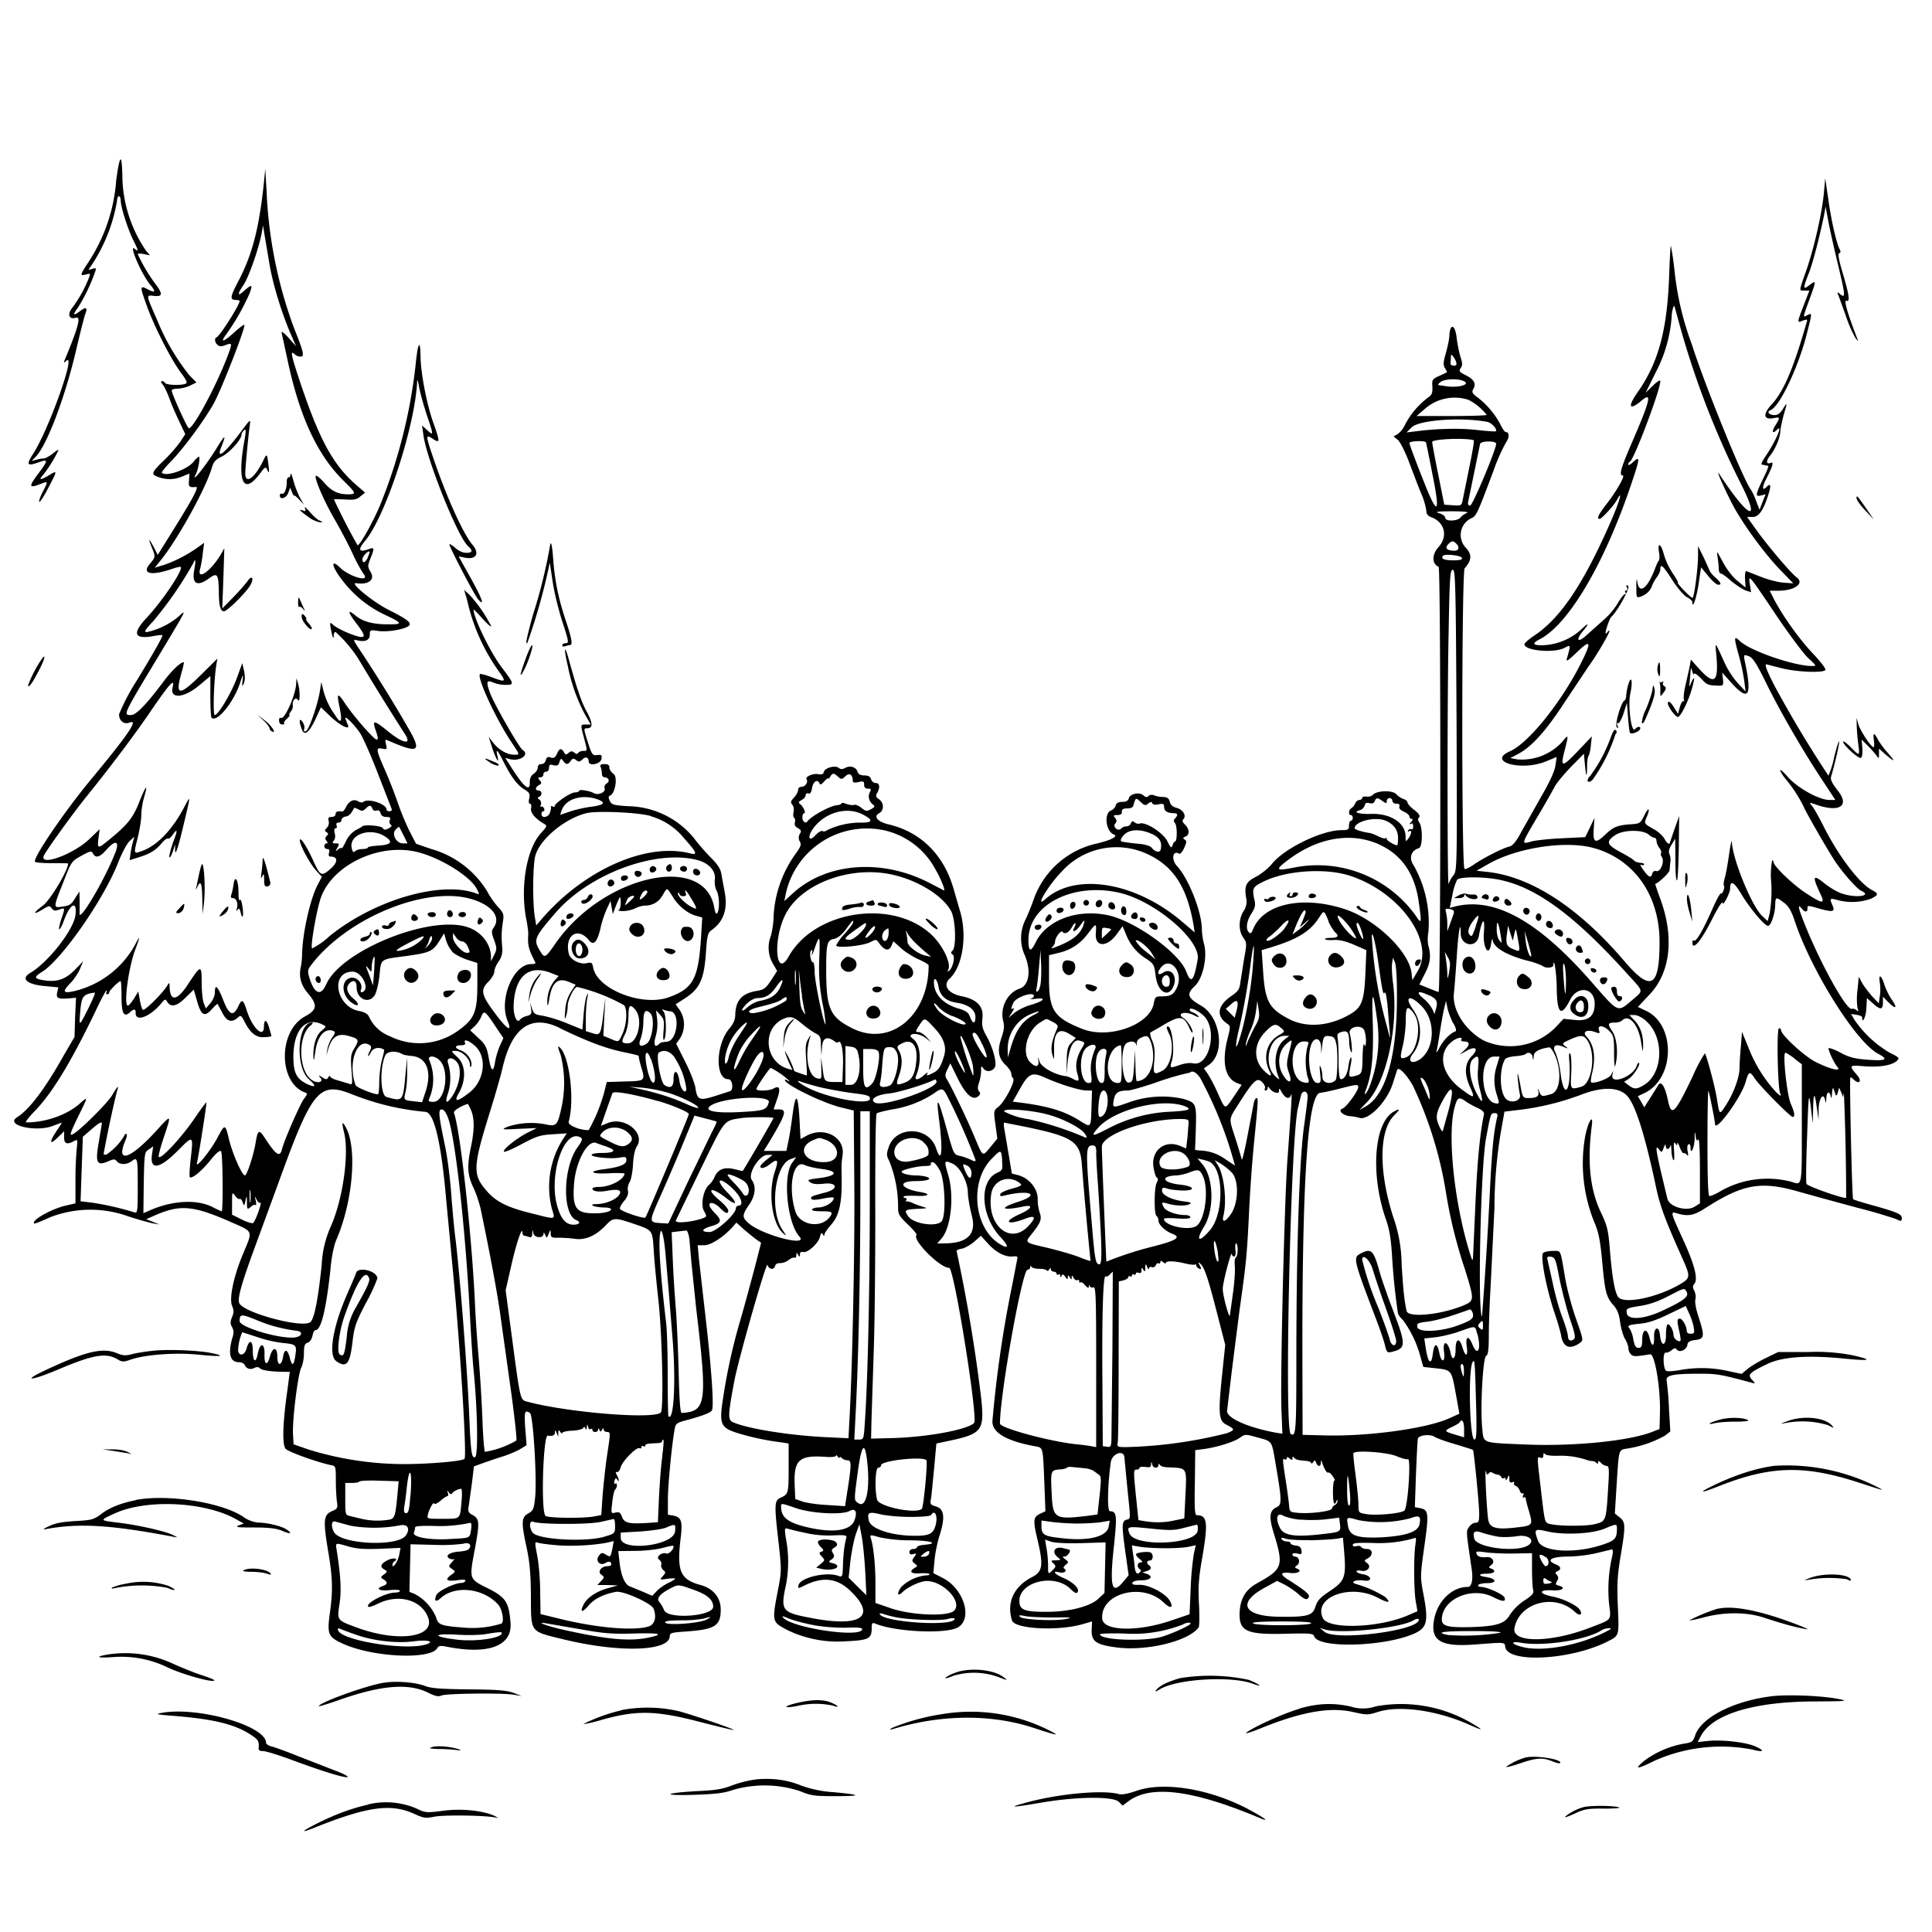 <svg xmlns="http://www.w3.org/2000/svg" id="svg" width="1024" height="1024" version="1.1">
  <path fill-rule="evenodd" d="M61.6 95.5a91 91 0 0 1-15.1 44c-4.2 6.5-4.2 6.7-1 6 2.4-.7 2.5-.6 1.6 1.8a68 68 0 0 1-8.6 15.6c-3 3.5-2 6.7 1.7 5.5 2.9-.9 1.4 4.9-6 22.6q-.9 2 1.1.1c5-4-9.4 36.4-17.6 49.2-4 6.2-3.5 7 3.2 4.6 4.7-1.7 4.6-.8-.5 6-5.3 7-5.1 8 .6 5.8 4.7-1.8 4.7-2 1.5 4.3-1.4 2.8-2.1 5-1.6 5s2.8-3.6 5-8c4.6-8.8 4.6-8.9-.1-6q-6.7 3.9-3-.2a71 71 0 0 0 8.2-13.2c0-.4-1.4.4-3 1.8-1.8 1.4-4 2.6-4.8 2.6-1 0-2.7.3-4 .7l-2.4.6 2.4-2.5c6-6.6 15.5-31.8 21.4-57.3 1.9-8.2 4-16.3 4.5-17.8q2.3-5.6-2.7-1.8-5.6 4.2-1-2a94 94 0 0 0 9-18.8c.7-2 .6-2.2-1.5-1.6-2.3.8-2.3.7-.6-1.6A88 88 0 0 0 62 106.6c0-1.4.5-2.6 1-2.6q.9.2 1 2.4c0 3.3 3.8 15.2 6.6 20.8s3 6.5.8 4.7c-3.5-3 3.7 13.7 8.3 19.1q4.5 5.4-1.1 2.5c-4.5-2.4-4.6-2-1 8 4 11.3 13 29 18.4 36.2 3 4 3.5 5.3 2.3 5.7-2.4 1-10.1.7-10.8-.4q-.6-1-1.7-1-1 0 .4 1.8c.9 1 2.5 4.4 3.7 7.7s3.6 8.8 5.3 12.3l3 6.3-2.6 4a79 79 0 0 1-8.6 9.8c-6.9 6.7-7.2 7.5-2.9 9s8.3 1.4 12.6-.4l3.7-1.5-.2 3.5c-.4 3.5.1 4 3.6 3.6 1.8-.3-1.2 5.5-11.6 22.2l-8.6 13.8-2.2-4.3q-4-7.4-.9.5c2 4.8 2 5-1.2 8.7-4.3 5.2 1 6.3 12 2.5 2.2-.8 4.3-1.2 4.5-1 1.4 1.4-9.5 17.8-18.2 27.1Q65.8 340.2 82 337c2.3-.4 4.1-.5 4.1-.3q0 1.6-13.4 23.7a110 110 0 0 0-9.6 18.2c0 3.5 2.6 5.5 5.5 4.4 5-2-.1 5.7-20.6 30.4-14.2 17.2-31 41.9-29.4 43.4.4.4 4.5.7 9 .7 4.7 0 8.5 0 8.5.2 0 3.6-9.6 19.6-13.4 22.3-5.3 3.9-5.4 5.3-.1 2 3.3-2 3.7-2.1 4.8-.6 1 1.4 1.8 1.5 4 .7 3.2-1.2 3.2-1 1 5.3-2 6.3-1 7 1.3 1C37 479 41 476.8 40 485c-1 7.9-14.4 25-24 30.7-5.3 3.1-1.6 6.2 8.4 7l6.5.6-.6 2.8c-.6 3.1.3 3.5 7 3l3-.3-.5 10.4-.3 10.4L34 559q-15.1 27-25 33.2c-6.6 4.3 10.5 8.1 19.4 4.4l4.3-1.6c.2 0-1 2-2.7 4.4-4 6-3.8 7.8.5 3.6l3.5-3.4v3.2q-.2 5.1 5.2 2c2-1 2-.9 1.5 3.7a181 181 0 0 0-.7 17v12.3l-5.2 1.2c-7.7 1.8-18.3 7.8-16.7 9.5.3.2 4-1.3 8.4-3.3a59 59 0 0 1 41.5-.5c5.2 1.7 11 3.3 13 3.7l3.5.6-3.5-1.4-3.5-1.4 5-2.2c12.9-5.6 19.9-5 38.7 3.2 13.6 6 13 4.4 7.4 17.9-4.8 11.6-7.2 23-5.6 27 1 2.3 1 3.5 0 6-1 2.4-1 3.5 0 5.3s1 3.3 0 6.2q-3.3 12.4 3.7 12.4c1.3 0 2.6.6 3 1.4.7 2 3.1 2.8 5.2 1.6q1.8-.9 3 .3c1 1 5.5 1.7 12.7 1.8h3l-1.2 9.2c-2.6 18-2.9 29.5-1 31.6 1.6 1.7 16.4 7 23.8 8.6 2.8.5 2.8.6 2.8 8.3 0 4.2.3 9.3.6 11.2.5 3.3.3 3.7-2.8 5-4.3 2-4.6 4.8-1.9 21 2.4 13.9 2.6 21 1 32.5s-1.1 13 6.4 16.5c15.8 7.4 46.9 8.9 50.5 2.5.7-1.3 1.7-1.4 6.1-.5 21.4 4 33.6-.8 32.7-12.8-.9-11.4-2.5-13.7-13.3-19-8.5-4.3-8.6-4.5-5.7-19.7 2.7-14.5 2.6-16.5-1.1-18.5-2.2-1.2-2.6-2-2.1-4.5l1.7-12.2 1.1-9.1 4.2-1.5c2.2-.8 7-2.5 10.6-3.6s8-3 9.8-4.1l3.3-2-.7-9c-.6-8.8-.3-9.9 2.5-8.1 1.7 1 3.8 35.5 2.7 45.1-.6 5.8-1 6.7-3.7 8.2-3.6 2.1-3.7 4.7-.7 18.4 1.6 7.7 2.1 13.5 2.2 25.7.1 19.3-.7 18.2 17.3 22.6 29.7 7.2 56.3 6.4 56.3-1.8 0-1.6 1.2-1.9 9-2.4 15-1.1 18-3 18-11.6 0-6.4-4-11.2-10.7-13-10.8-3-12.7-7.3-10.5-25.1 1-8.7.4-10.8-3.9-11.7l-2.9-.5v-8.2c0-7.3 2.1-29.2 3.6-37.2.5-3 1.1-3.3 6.7-4.8 8-2.2 12-3.7 13-5 1.2-1.7-.1-21.4-3.3-49.1l-3.6-31.7-.6-6.8h3.5c3.5 0 10.3-4.4 15.1-9.8l1.9-2.2 4.2 3.8c2.4 2 5.3 4.4 6.6 5.3l2.3 1.6-3.3 12.9c-1.9 7-5.3 19.9-7.8 28.4a311 311 0 0 0-9.8 46.3c-.9 9 .3 10.8 9.2 13.5a138 138 0 0 0 22.6 4.7l3.7.6v12.7c0 13.7-.1 14.1-4.2 16-3.4 1.4-3.5 3.5-1.1 24.1 1.5 13.5 1.5 15 0 23-3.7 19-3.7 18.6 4.5 23a61 61 0 0 0 31.2 6c11.8-.5 13.6-1.4 13.6-6.6 0-3 .3-3.4 1.8-2.8 10.8 4.5 37.8 5.7 44 2 7.9-4.8 3-20.5-8.2-26.2l-4.9-2.5.6-6.6c.3-3.7 1.5-9.7 2.7-13.4 3-9.4 2.5-14-1.8-15.3-3-.9-3.3-1.2-2.8-4 .3-1.6 1-9 1.7-16.2l1.2-13.2 5.6-1.2c18.4-3.8 19.8-5.5 18.3-21.5A865 865 0 0 0 507 663c0-.4 1.3-1 3-1.2 1.5-.4 4.4-2 6.4-3.7l3.5-3.1 4.1 4.5c4.3 4.6 9.2 7 13.2 6.4q2.1-.2 2.1.7l-2.7 14a623 623 0 0 0-10.6 72.7q-.2 9 22.3 13.2c4.7.9 4.4-.1 5.2 18.8l.6 15.7-2.8 1.3c-3.7 1.8-3.9 3.4-1.3 14.2 3.1 13.4 2.6 16.5-3 19.4-9.7 5-13.6 13.5-10.6 23 1.5 4.5 24 5.7 37.2 2l5.2-1.5-.2 4.5c-.2 6.1 2.4 7.9 13.4 9.3 15.9 2 37.8-3.3 43.3-10.6.4-.5.5-6 .2-12.1-.5-8.8-.2-13.6 1.3-22.5 3.7-21 3.3-24.9-2.5-24.9-1 0-1.3-3.4-1-17.2l.2-17.3 4.7-.6c7.2-1 16-3.8 19-6 2.7-1.9 3-1.9 9-.2 8.2 2.2 7.8 1.6 9.8 13.5 3.5 20.3 3.5 22.2.6 23.6-3.7 1.6-4.1 5-1.7 13 5.6 18.2 5.2 19.6-8.7 27.3-6.4 3.6-9.1 8.6-9.2 16.6 0 9 4.3 10.7 25.3 10.1 12.1-.3 13.8-.1 14.2 1.3 2.2 6.9 39.7 5.5 54.4-2 5.6-3 6.2-6.6 3.4-21-1.6-8.5-1.5-9.3.6-24.4 2.5-17.5 2.3-19.5-2-20.4l-3-.6.6-17.6c.4-9.7.8-18.1 1-18.7.6-1.9 6.4-2.5 8.8-1 1.2.8 6.2 2.6 11.1 4 5 1.5 9.1 2.8 9.3 3 .5.5 3.3 28.7 3.3 33.7 0 4.2-.3 4.9-2 4.9-1 0-2.6 1-3.4 2.3-1.6 2.3-1.6 1.6 1.4 22.1.9 5.8 0 9.6-2 9.6-8.6 0-16.4 7.8-18 17.9-1.8 10.8 3.9 14 22 12.6 15.8-1.2 15.5-1.3 15.8 1.3 1.3 8.8 35 7 54.5-3 5.9-3 5.9-2.8 5.2-18.3-.5-11.5-.3-16.2 1.4-26.5 2.8-16.5 2.7-18.4-.5-20.9l-2.5-2 1-16.1c1.2-18.6.9-17.6 6-18.4a60 60 0 0 0 19.6-6.8l2.8-2.2-.7-12a169 169 0 0 0-1.2-14.7c-.7-3.1 2.8-3.9 18-3.9 8.5 0 10.9.4 27.1 4.8 2 .5 2 .5 0-1.7-2.3-2.7-1.4-3.6 8.5-8.4q12-5.6 40.6-2.7 20.7 2 4.7-1.7a100 100 0 0 0-23.8-1.8h-16l-6.8 3.3c-3.7 1.8-8 4.4-9.6 5.8l-3 2.5-7.5-1.6a64 64 0 0 0-25.4-.4c-3.6.6-6.7.8-7.2.3-1.6-1.6-1.7-10-.1-9.6.7.2 2.1-.4 3.1-1.3q1.8-1.6 2.5-.6c1.4 2.3 5.5.6 5.9-2.4q.2-1.9 3.7-2.3c5.5-.6 5.6-1.8 1.8-13.5-1-3.1-1.7-6.8-1.3-8.1s0-3.4-.6-4.6c-.9-1.6-.9-2.5 0-3.6q3.1-3.5-5.3-22.1c-7.6-16.6-7.6-16.4-3.5-15.2 5.6 1.6 8.6 1 14.4-2.7 20.2-13 29.6-14.6 49.4-9 6.9 2 21 5.8 31.3 8.6a276 276 0 0 1 20.6 6c2.6 1.3 3.1 1.3 3.1-.5 0-2-2.2-3-14.5-6.5-6-1.6-11-3.2-11.3-3.5-.6-.5-2-63.8-1.5-64.4q.5-.4 1.5.7c3.3 3.3 5 1.2 1.9-2.3-4.2-4.9-4-5.1 3.6-4.5 8 .7 15-.4 17.5-2.7 1.8-1.6 1.7-1.8-3.9-4.6a59 59 0 0 1-18.5-17.4l-1.7-3 3 .5c1.6.2 2.9.8 2.9 1.3 0 3.9 2-.3 2.2-4.7l.3-5.5 3.4 3c3.9 3.5 5.1 3.2 5.1-.9v-2.8l3 3c4 4 4.8 3 1.6-1.6-1.4-2-3-5.4-3.7-7.4-1.7-5.5-3.3-6.5-2.6-1.7.4 2.2.4 5.7 0 7.6l-.5 3.6-3.8-4c-2-2.4-4.4-5.5-5.2-7.1l-1.6-3-.7 7.1a36 36 0 0 0 0 9.5q1 2.6-.5 1.1-1.2-1-2.5-.7c-2.6 1-15.3-21.5-24-42.5-4.5-11-5.1-13.7-2.5-10.6 1.6 2 3 2 3 0 0-1.8-.2-1.9 7 .2 6.8 1.8 7.8 1.4 6.1-2.3-1.5-3.4-1.2-3.6 3-2.4a30 30 0 0 0 17.4-.7c4.2-2 4.4-2.8.6-4.7-6.7-3.5-18.1-18.6-26-34.6-2.4-4.7-5-9.3-5.9-10.2-1.4-1.7-1.2-1.7 3-.2 12 4 17.2.3 10.9-7.6-3.1-4-4-5.9-3.6-7.4 1.7-5.5 4.6-17.9 4.3-18.7-.2-.6-1.4 3.3-2.7 8.5a45 45 0 0 1-3 9.6 615 615 0 0 1-28.5-47.5q-6-11.6-4.4-11.5l7.8 2c8 2.1 22.5 2.7 23.5 1 .4-.6-2.7-4.6-6.9-9-7-7.4-16-20-20.6-29l-2-4h4.5c8.8 0 14.2-4 9.6-7.2-2.6-1.9-14.7-16-20.9-24.6L926 274h3c3.3 0 5.8-3.8 8.5-12.6q2-6.6-1.3-3.2c-2.2 2.2-2.3 0-.2-4.1 3.6-7.1 4.3-9.4 2.6-8.8-2.4 1-2.7-.8-.7-3.4 3.1-4 5.4-9.3 5.7-13 .1-2 1-6 1.8-9 2-6.8 2-7-.4-3.2q-2 3.4-4.4 3.3c-3 0-4.4-1.8-2.2-2.6 4.8-1.8 14.8-22.8 19.2-40.3 2.9-11.3 3-11.4.4-10.1-2.5 1.4-2.6 1.6 1-8.2 3.7-10 3.7-10.5.3-7.9-3.7 3-3.8 2.1-.9-5.3 2.4-5.8 6-20 8.4-31.6l.8-4.5 1.3 7c.7 3.8 3 14.4 5.2 23.4 4 16.7 4.2 18.4 1.2 16q-2.1-2-.9.6l4 11.1a67 67 0 0 0 5 11.5q2.2 2.8 1 .4c-5.2-13.5-7.3-20.7-5.8-20.1 2.1.8 1.6-2.7-2.1-15.3-2-6.6-2.4-9.6-1.7-9.9q1.2-.4.3-2c-1.7-3.2-4.4-14.7-6-26.2l-1.7-11.5-.7 7.7c-1 10.7-5 28.4-9.1 40.5-4.3 12.2-4.2 11.3-1.1 11.3h2.5l-2.6 6.8c-4.1 10.6-4 10.4-1 9.2 2.4-.9 2.7-.8 2.2.7-7.1 24.8-12.2 36.8-18.7 43.8-4.7 5.1-4.2 8.2 1.3 7.1 3.4-.7 3.4-.3.7 4-2 3.3-1.5 4.6.9 2.2 3.5-3.5-.6 6.1-6 14-1.6 2.3-2.5 4.3-2.1 4.4l3.5.7c.4 0-.9 3.2-2.8 7-4 8.4-4.2 9.5-1 8.7l2.4-.6-1.6 4-1.6 4.2-1.9-4.9a33 33 0 0 0-2.7-5.8c-3.7-4.5-24.3-55-31.3-77a158 158 0 0 1-9.1-38.4 154 154 0 0 0-2-13.8c-.2-.2-.6 6.7-.9 15.4-1 29-5.6 46.3-16.6 62-5.6 8-4.7 10.2 1.9 4.7 5.8-5 4.8-.6-5.1 22.3-5.9 13.6-6.9 17.3-4.8 17.3 1.4 0-3 7.9-8.7 15.3-4.3 5.6-5.3 7.7-3.5 7.7 1 0 7.5-7 9.1-10 3.2-6 1.6.1-2.5 9.7-14.7 34-27.1 52.7-41.2 62.1-3 2-5.3 4-5.3 4.7 0 3.4 15.6 4.8 21.2 1.9 3.4-1.8 3.4-1.8 1.3 5.6-.6 2 .5 1.3 5.5-3.5 7.3-7 7.7-5.4 1.7 6.5-10.4 20.5-27.6 41.9-37.4 46.2-12.5 5.5 6 10.7 19 5.4l5.8-2.4-.7 4.6q-.7 4.6-7.4 16.2l-10.6 18.8c-2.8 5.3-4.6 7.4-6.4 7.9-3.5.8-13.7 6-18.8 9.5-2.4 1.7-4.6 2.7-5 2.3-1.6-1.6-1.5-157.5.1-159.3 3.7-4.1 4-7.2.7-10.8a9.8 9.8 0 0 1 3-15.8c2.5-1.1 3.1-2.6 11.6-25.1a96 96 0 0 1 6.5-14.8c2-2.8 2-5.7 0-5.7-.6 0-1.9-2-3-4.3a44 44 0 0 0-12.4-14.4c-2.4-1.8-2.7-2.5-1.8-4.2q2.5-4-4-7.2c-3.4-1.7-3.8-2.2-2.7-3.8s.9-2.8-.1-5.9c-.7-2.2-1.6-6.6-2-9.8-.7-7.2-3.4-8.5-3.9-1.9 0 2.2-1 6.6-1.9 9.8-1.4 4.8-1.4 6.2-.4 7.9.7 1 1.1 2 1 2.2-.3 0-2.1 1-4.2 1.9-3.5 1.6-3.8 2-3.5 5.7.1 3.3-.2 4.3-2.3 5.7a43 43 0 0 0-12 14 14 14 0 0 1-4.1 5.4l-2.2 1.2 2.2 1.8c1.3 1 3.9 6.2 6.1 12s5 13.3 6.5 16.8a36 36 0 0 1 2.6 8.9q-.1 2.4 2.8 3.4c7 2.7 8.7 10.1 3.7 15.7-3.7 4-3.6 9 0 10.5 1.2.4 1.2 223.8 0 225.3 0 .2-2.4-.7-5.2-1.9l-5-2 2.8-5.5c3-5.7 3.5-9.6 2-15-.5-1.6-.5-5 0-7.4a62 62 0 0 0-7.7-35c-2.8-4-1.7-8 2.7-9.4 2-.7 2-11.5 0-13.8q-1-1.4 0-2.4 1.2-1.1-2.5-4c-2-1.5-3.6-3.3-3.6-4 0-.6-1-1.5-2.1-1.8s-3-1.6-4-2.7c-2.2-2.1-10.4-1.8-12.4.6-.5.6-2 1-3.2.8q-2.1-.2-2.3.7-.2 1-1.5 1.1-1.5.2-2.2 1.8t-2 2.5c-1.5 1-1.8 3.7-.3 3.7q.9.1 1 1.5-.1 1.4-1 1.5c-.5 0-1 1.1-1 2.5 0 2.2-.4 2.5-4 2.5-10.3 0-30 9.5-36.7 17.7-2 2.5-5.8 5.5-8.4 6.9-5.4 2.7-6.4 4.7-5.5 10.9a9 9 0 0 1-1.4 7.6c-2.6 4.3-2.6 10.3 0 13.9 1.8 2.6 1.9 3.1.5 10.6l-2 12.6c-.5 4.2-1.1 5.1-5 7.8-7.2 5-8 10.4-2.2 14.5 2 1.3 2 1.5.2 8.5-3 12.4-1.1 20.6 5.3 23.1l2.3.9-4 6c-5.1 7.4-4.5 7.5-8.6-1.5a87 87 0 0 0-5.4-10.4l-2-2.8 2.9-2.1c8.6-6.4 5.8-25.5-4.6-31.3-7-4-7.6-6.1-3.2-10.2s6.8-15.4 5-22.2a36 36 0 0 1-1.2-8c0-9.1-7-26.9-13.2-33.5-3.2-3.5-2.2-8.6 1.2-6.5.5.3 1.7-1 2.6-3 1.4-3.1 1.5-3.8.3-4.5q-1.6-.9.4-1.6c2.3-.8 2.2-4-.2-6.3q-2-1.9-.9-2.9c1.8-1.8-.2-5.1-3.5-6q-3.2-.8-3.7-3.3c-.5-1.8-1.3-2.4-3.6-2.5-1.6 0-3.7-.4-4.7-.9q-1.8-.6-3 .4-1 1.2-2.6-.3c-2.1-2-7.2-.9-7.8 1.5q-.5 2-3.5 1.9-3 0-3.5 2a4 4 0 0 1-2.3 2.5c-4 1.3-3 11.2 1.4 12.8 2.3 1-1.3 2.9-8.7 4.7a46 46 0 0 0-34.1 30.5c-1 2.8-2.7 7-3.8 9.4a22 22 0 0 0-1 18.6c3.9 8.5 2.8 16.8-2.4 18.5-6.6 2.2-10.6 10.4-8.6 17.5.6 2.2.4 4.5-1 8.5-2.3 6.8-1.7 10.7 2.2 14.5 1.7 1.6 3 3.6 3 4.5q0 1.5 1 2.6c1.3 1.3-4.4 12.3-7.8 15-2.6 2.1-2.6 2.2-1.6 9.5l1 7.4-3.5 4.3c-4.5 5.4-4 5.7-8.5-5-4-9.6-12.2-26.6-14.6-30.5-1.2-1.9-1.2-2.7.1-5.4l1.6-3.3 3.9 8q6.5 13 10.8 9.5 1.8-1.4.5-2.7c-.8-1-.8-2.2 0-4.5.6-1.8 1.1-4.6 1.1-6.2 0-2.8.1-3 1.3-1.3 1.5 2.1 5.1 1.5 6.1-1 1-2.4-1.3-10.5-4.4-16-2.3-4.1-2.7-5.8-2.3-9.7q1.2-9.3-11.1-11.7c-7.3-1.5-10.1-5.9-6.1-9.5 6.7-6.3 9.2-22.5 5.4-35.4l-3.5-12.1c-5.2-18-17.4-30-34.2-34-6-1.4-8.5-4.2-5.2-6 2.6-1.4 2.6-5.5 0-7.3-1.8-1.2-2-1.9-1-3.5 1.6-3.1 1.2-5.2-.9-5.2-1 0-2.1-.9-2.4-2q-.5-2-3.5-2-3.1 0-3.7-2c-.8-2.5-3.9-3.4-6.5-2q-2.1 1.2-3.4 0c-1.9-1.5-7.3-.1-7.9 2q-.3 1.9-3 1.3c-2.7-.5-7 1.3-6.2 2.7 1 1.5-.7 4-2.6 4q-1.8.1-1.9 1.7c0 1-1 2.7-2.1 4-1.8 1.8-2 2.5-1 3.8.8.8 1 2.5.7 4-.3 1.3-.2 2.6.3 3 .5.2.7 1.4.4 2.4q-.5 2 1.6 3c1.7 1 2 1.6 1 3.1a4 4 0 0 0 0 4c1 1.6.5 2.8-2.4 6.8A62 62 0 0 0 410 486c0 3-.7 7.8-1.6 10.5a17 17 0 0 0 1.7 15l1.8 3.1-3.2 5c-2.8 4.2-3.8 5-7.6 5.6-7.9 1.3-11.2 5-11.4 12.8q0 3.5-3 7c-7.4 8.5-7.8 27-.7 27 2.3 0 3 5.8.8 6.4l-8.1 2.6c-8 2.5-9.2 2-10.1-4.4-.4-2.5-2.8-8.7-5.5-14l-4.7-9.4 2-2.8a14 14 0 0 0-.1-15l-2.2-3.1 5-3.2c7.7-5 10-9.9 11-23.4.7-10.4 1-11.3 3.4-13q9.3-6.7 6.5-20.4l-1.6-8.7c-.4-3-1.8-5.2-5.7-9.1-2.9-2.9-6.9-7.6-9-10.4a46 46 0 0 0-34.9-16.8c-7.7-.5-8.7-.8-9.6-2.9q-1.2-2.3.1-2.7c2.8-1 4.2-10 1.9-11.5-1.2-.8-2.2-2.3-2.2-3.3q.1-2-2.6-1.9-2.9-.1-2 1.6c.3.9.6 2.4.6 3.5q.1 1.7 1.4 1.9c2.3 0 3 2.2 1.2 3.2q-1.6 1-1.1 2.8c.6 1.9-3.6 3.7-5.7 2.4-2-1.2-7.8-2.2-7.8-1.3q-.2.8-2.3.9c-2.3 0-10.7 5.7-10.7 7.3q-.1.6-1 .2-1-.6-1 .2c.2.4-.1 1.8-.5 3-.8 2.6-4.5 3.2-4.5.8q0-1.4 1-1.5.8-.1.4-1.5-.7-1.2-1.5-1-.8.5-.2-1 .4-1.7-.8-2.7-1.6-.9-.1-1.5c1.7-.7 1.5-3.3-.3-3.3-2 0-1.9-1.7.2-2.9 1.4-.8 1.5-1.2.4-2.5s-1.1-1.6.3-1.6q1.5-.1 1.6-1.5t1.5-1.5 1.5-2c0-1.7.5-2 2.4-1.4 2 .4 2.6.1 3.1-1.7.7-2 .9-2.1 2-.6 1.5 2.1 2.5 2.1 4 0 1-1.4 1.5-1.5 2.9-.4 1.3 1 1.8 1 3.2-.3 1.7-1.8 3.4-1.3 3.4 1 0 2.7 6.4 1.4 6.8-1.4.3-2 0-2.3-2.3-2-2.5.3-2.8-.2-5-7-2.2-7-2.2-7.2-.4-7.2 3.2 0 3.2-2.5 0-8.6-3-5.3-5.5-13-9.6-27.8-2.4-8.8-2.8-6.1-.5 3.6a92 92 0 0 0 9 25.4l3.1 5.4h-2.5c-3 0-3-.1-1.1 7s1.9 7-.4 7c-1.1 0-2.3.5-2.6 1q-.7 1.1-2 0c-1.2-1-1.9-1-3.1 0-1.3 1.2-1.7 1.1-2.5-.3q-2-3.6-3.7.9c-1 2-1.7 2.4-3.3 1.9q-2.1-.9-2.6 1.4-.6 2-2.4 2.1-1.8 0-1.9 1.9c0 1-1 2.5-2.2 3.3q-2.1 1.4-2 4.6.2 7.8-10.2-8.7l-2.8-4.4 2.6.7c5.3 1.3 10.5-2.5 6.6-4.9-1.7-1-15.4-24.8-17.3-30.3-2.2-6-1.8-7 1.8-5.4a18 18 0 0 0 6.6 1.2c4.6 0 4.5-.5-2.2-9.3-6-7.9-14.9-26.3-14.9-30.6 0-.3 2 1.7 4.4 4.4s4.6 4.8 5 4.5a74 74 0 0 0-11.8-17l-2.6-2.3 1.6 5.4a103 103 0 0 0 16 36.6c5 7 4.9 7.2-3.1 4.2-3.1-1.2-5.9-1.9-6.1-1.6-1.7 1.7 8 22.8 16.1 35.2 5.3 8 5.2 7.5 2 7.5-3.7 0-7.9-2.4-11-6.2l-2.5-3.3 2 6.3c2.1 6 3.8 8.6 2.6 3.7q-1.4-6 3 2.7c4.2 8.4 7.4 12.7 11 15 3 1.8 3.4 2.4 2.9 5q-.6 2.7.4 2.8 1 .2.6 2.3c-.6 2.3 2.2 5.6 6.8 8.3 1.8 1 1.8 1.3-1.7 5.1-7.6 8.5-11 28.8-7.6 45.8a54 54 0 0 1 1 7.3c-.4 6.3.1 8.3 3.8 15.4q.1.8-2.3.8c-9.4 0-17.2 18.7-12.5 30 2.6 6.3 0 4.9-6.3-3.5-7.7-10.2-8.3-12.8-3.7-17.3 1.6-1.7 3-4 3-5.2s1-3.6 2.2-5.3a10 10 0 0 0 2-7.2c-.5-6.1-.4-8.6.3-13.6.7-4.3.5-4.9-2.8-8.5a45 45 0 0 1-5.5-8 51 51 0 0 0-29.6-22.4l-8.1-2.8-3.6-7a142 142 0 0 1-6.3-15.4 253 253 0 0 0-6.7-17c-4.7-10.7-4.8-11.7-1.3-11 2.5.5 2.6.3 2-2.3-.6-2.4-.5-2.7 1.1-2 15.6 6.8 17.6 6 12-4.3a782 782 0 0 0-26.5-43c-4.3-6.4-4.3-6.4-1.7-5.8 4 1 6.5-.1 6.5-3 0-2.5.2-2.6 4.3-2 5 .8 14.6-.9 16.5-2.8 1.5-1.5-1-3.4-10.7-8.3-8.3-4.1-21.3-14.8-17.3-14.2 6.4 1 10.1-1.8 7.7-5.8-1.7-3-1.7-3.3-.2-7.2 2.3-5.7 2.2-6.2-1-5q-7.6 2.7-2-4.2c10.9-12.6 26.8-61.2 27.8-84.8 0-1.4.5-.2 1 2.8s2.4 9.9 4.2 15.3c3.6 10.6 3.6 11-.1 7.6l-2.5-2.3.7 5c1.7 12.9 18.2 54.1 23.7 59q4 3.6-1 3.5c-1.8 0-4-1-5.7-2.5-1.5-1.4-3-2.3-3.2-2-.5.5 13.5 27.5 15.4 29.4 3.4 3.6 2-.5-4-11.3l-6.5-11.7 2.9.6c6.3 1.4 8.5-2 4.4-6.8-5.1-6-14.3-26.6-21.3-47.6-3.5-10.4-3.5-11 .3-8.5 3.9 2.5 3.9 1.7.2-8.7-3.4-9.6-6.5-25.7-6.7-34.5-.1-10.4-1.5-8-2.7 4.8a280 280 0 0 1-18.8 73.7c-4 9.4-10.6 21.1-11.9 21.1a345 345 0 0 1-12.5-24.3c0-.2 2.6-.1 5.8 0 4.7.4 6.2.1 8.2-1.6l2.5-2-4.6-4c-12.2-10.6-19.3-23.4-29.4-53.3-5.2-15.5-5.9-18.6-3.3-16 .7.7 2 1.2 3 1.2 2.3 0 1.9-2-3.5-15.5a237 237 0 0 1-14.4-72l-.7-12-.8 8c-2.5 23.6-6.2 37.7-13.4 51.4-4.5 8.5-4.7 10.1-1.3 10.1q1.7 0 1.9.6c0 2-10.5 18.6-12.2 19.2-1.3.5-1 2.8.6 4.1q1.3 1.2 4.1 0c3.8-1.4 3.8-1.2.6 7.2-6.2 15.8-17.6 36.9-20 36.9-.8 0-9.1-18.4-9.1-20 0-.6 1.4-1 3.1-1s4.7-.7 6.6-1.6l3.4-1.7-3.9-4a119 119 0 0 1-17-29.3c-5.9-13.4-5.8-13-1.8-12.6 4.8.6 5-.9 1.2-6a91 91 0 0 1-9.6-16.1c0-.4 1.5-.4 3.3 0l3.2.6-2.1-2.4a72 72 0 0 1-12.5-37.4q-.3-22-3.3 0M143 141c1.9 10.6 6.5 25.5 11.3 36.5l2.6 6-4-4.5q-4-4.3-3.6-2.5l3.1 14.3c6.3 29.8 15.7 50.1 29.4 63.7 7 6.9 7.3 7.5 2.7 7.5-5.4 0-8.8-1.7-12.8-6.3-2-2.3-4-3.9-4.3-3.5-1 1 4.4 13.5 9.8 22.8a260 260 0 0 1 9.5 18 92 92 0 0 0 5.9 11.1c4.1 4.8-7.1 1.8-12.3-3.2-5.5-5.3-4.4-.3 1.4 7a61 61 0 0 0 22.4 18c9.4 4.4 9.6 5.1 1.6 5q-11.7.1-17.2-4.6c-4.4-3.7-4.3-2 .3 4 4.9 6.4 5.2 8 1.3 7.1-4.2-1-11.4-4.3-13.5-6.2-1.8-1.6-1.9-1.5-1.2 2.3.8 4.4 1.5 5.8 1.5 3.2q0-1.6 1-1.7a69 69 0 0 1 12.1 14.3 1508 1508 0 0 0 24.5 39.6c4.1 6.1-.7 5.4-9-1.4-7.6-6.2-8.4-6.1-6.1.4 1 3.1 1.1 4.1.2 4.1-1.4 0-12.8-13.1-17-19.6-3.6-5.4-4.2-5-2.8 1.6q2.8 13.2-2.4 4.7a38 38 0 0 1-6-12.7l-1.1-4.5-.7 4.5c-1.1 7.2-5.8 20.8-7.4 21.5q-1.5.6-1-1c.4-1 0-2.6-.8-3.8-1.8-2.6-2.1-.4-.5 3.7q2 5.8 7.2-5l3-6.5 4.7 4.5c5.2 5 10.9 8 9.6 4.9l-1.3-3.3c-.8-2.4 4.7 3 7.7 7.5 1.5 2.2 5.8 11.9 9.5 21.5l7.3 18.8q.3 1-1 1.2-1.6 0-1.7-.9c0-3-10-6.3-12.4-4-.5.4-1.7.2-2.7-.4-2.3-1.4-4.8-.2-6.5 3.2q-1 2-1.8 2.2-3.8-.5-3.6 1.4-.2 1.4-2.1 1.5-2.4-.1-1.6 2.1a4 4 0 0 1-1 3.7c-1.2 1.2-1.2 1.6-.1 2.3s1 1 0 2q-1.3 1.3 0 2.6 1 1.4 0 1.3-1.1.1-1.2 1.5.1 1.4 1.6 1.5 1.5 0 .9 2t.8 2c4 0 4 3 .1 6.4-4.8 4.2-5.5 3.9-8.8-3.2-3.6-8.1-7.5-14.2-7.6-11.8 0 2.5 5.4 12.5 8.9 16.3l2.8 3-2.4 4.6c-4 7.9-8 26-8.1 37.2a40 40 0 0 1-.7 6.2q-1.7 7.5 4 14c5 6 4.7 8.5-1.7 12-14.5 7.8-14.2 35.7.4 40.5q1.4.3-1 3.2c-2 2.7-10.5 21.9-11.7 26.9-1.1 4.3-3.2 2.8-9-6.1-3.1-4.8-3.8-4.4-4.9 2.4-1 6.3-4.6 17.4-5.7 17.4-1.5 0-6.5-11.3-8.4-19-2-8.5-2.2-8.5-6.3-.7-3.8 7-11.7 16.7-10.7 13 .8-3 5.3-31.7 5-32-.1-.2-3 3.6-6.3 8.5-7.1 10.4-18.4 22.5-19 20.2-.1-.8 1.1-5.5 2.8-10.4 4-12 4-12.1-3.2-4.2-14.4 16-22.6 18.9-17.3 6.2.9-2.1 1.1-3.6.5-3.6q-.9 0-1 .9a31 31 0 0 1-9.6 10.1q-1.3 0-1.4-.3a615 615 0 0 1 7-33q2-5.9-2.4 1.7c-2.4 4.1-17 18.7-20.8 20.7-2.2 1.2-1.6-.4 3.6-11.1 4.4-8.9 4.4-9 0-5.1-6.7 6-18 10-28.4 10-.8 0 1.3-2.7 4.6-6.1 9.3-9.6 19.2-26 32.2-53 2.8-6 5.4-10.8 5.7-10.8q.4.1 0 1t.4 1q1-.1 1.1-1c0-1 5-5.9 6-6 .3 0 .5 3.6.5 8 0 9 1.2 11.4 4.3 8.7q3.4-3.3 3.2.3c0 4.8 7.6 1.9 13.4-5 2.2-2.6 2.3-2.7 3.4-.9q2.9 4.5 9.7-2.4l4.3-4.2 1.6 5.6c2.2 8 4 9.2 7.8 5 1.6-1.8 3-3.1 3.2-3l2.5 4.6q3.4 7 8.2 2.7c1.6-1.5 1.9-1.3 3.7 2.3 3.1 6 6.2 8.4 10.5 8 2 0 3.7-.4 3.7-.6l-1.2-4.2c-1.3-4.7-2.8-5-2.8-.8 0 6.5-6 1-9-8.2-2-6.3-2.7-6.7-4.6-2.5-2.7 5.6-4.8 4.7-8-3.4q-4.4-11.2-4.4-4c0 1.6-1 4.1-2.4 5.7l-2.4 2.8-1.1-2.8c-.6-1.6-1.1-6.4-1.1-10.8 0-9.7-.4-9.6-7 .4-6 9.3-9.8 9.9-10 1.5-.1-2.2-.2-2.2-1.3-.3-2.5 4-12 13.5-12.9 12.7-.5-.5-1.2-2.8-1.6-5.3l-.8-4.4-2.3 3.8c-1.3 2-2.7 3.7-3.2 3.7-2.4 0 .3-20.4 4-30q4-10.5-.4-1.9a50 50 0 0 1-31.2 24c-6.8 1.7-7.5.7-3-3.9 2-2 4.3-5.5 5.2-7.7l1.7-4-4.6 4.7c-5 5-9.4 6.5-16.6 5.3-4.9-.8-5-1.7-.6-4.4 10.4-6.5 32.4-38 40.2-57.6 2-5.2 4.8-10.5 6.2-11.7l2.5-2.3-.7 2.5c-.4 1.4-1 4.2-1.3 6.2l-.5 3.7 4.8-1.5c5.9-1.8 9.2-3.8 12.2-7.5 1.3-1.6 2.8-2.7 3.2-2.4s1.7-.6 2.6-2q3.3-4.7 1.3 1.1c-2.2 5.7-3.7 11.4-2.8 10.8.5-.3 1.3-2 1.8-3.7l1-3.2v3.5q.3 3.5 3.7-10.5c4.7-19.5 4.8-19.7 1.3-13-6.4 12.3-14.6 20.8-22.7 23.6-4.3 1.5-4.3 1.6-2.1-7.1 1-4.1 1.9-9.6 1.9-12 0-2.6.7-6.9 1.5-9.5 2.2-7.6 1-6.4-2.6 2.6-3.3 8.5-6.3 12.1-16.1 20.1-5.9 4.8-6.2 4.8-5.5-1l.6-4.7-5.4 5.2c-8.3 8-26.4 14.7-24.2 8.9C24.3 451 38.7 431 46 422c12.1-15 24.8-31.8 32.8-43.5 11.2-16.4 14-19.5 12.7-14.2-1.6 6.4 6 5.8 14.3-1.2l5.7-4.8v10.8c0 5.9.3 11 .6 11.3 2.8 2.8 11.6-8 15-18 1.7-5.3 1.9-5.5 1.5-1.9-.4 3.4-.3 3.7.6 1.8q1-2.3.2-6.5l-1-4.3-2.9 8c-3 8-9.8 19.5-11.7 19.5-1 0-.5-18 .8-26.2l.6-3.7-8.6 8.5c-12 11.9-14.1 11.4-10-2.4.6-2.3 1-4.2.8-4.2-1.8 0-6.4 4.4-11 10.6-9 12-14.3 17.4-17 17.4-4.2 0-4.2 0 13.7-29.7 16.6-27.6 16-26.6 11.4-22.4a39 39 0 0 1-16.6 8.1c-1.8 0-1.1-1 3.6-6.1a202 202 0 0 0 20.9-30.3c1.2-3.3 1.5-1.3.5 3.8-1.3 7.2 1.8 8.7 8.1 4 4.2-3 4.8-2.1 5 7.1 0 7.5.8 10.5 2.7 10.5 1.8 0 12.3-10.5 14.2-14.2s.4-5-1.7-1.8c-1 1.4-4.3 5.2-7.5 8.5l-5.9 6 .6-16 .5-15.9-2 3.5c-5.2 8.6-12.5 13.8-10.9 7.6.5-1.7 1.2-5.6 1.5-8.6l.7-5.4-2.8 2a72 72 0 0 1-18.4 9.7l-5 1.5 3.4-4.2c8.8-11 23.3-37 26.8-48.5 1-3.5 2-4.6 5.5-6.3 4-2 10.3-9 10.3-11.5 0-.6.6-1.7 1.3-2.3 1.2-1 1.2 0 .1 6.2-3.7 21-.4 28.1 8 17.2 3.2-4.3 3.4-4.4 4.4-2.2.9 1.8 1 1.2.5-2.8-.8-6.5-.8-6.5-3.3-1.3-4.3 8.4-9 11.5-9 5.8 0-3 1.5-19 2.4-25.8.5-3.2.2-3-4.6 3.5-9 12-13.6 15.5-10.3 7.7q3.6-9-1.8-.3c-5.6 9.4-15.1 21.5-11.9 15.2 1.3-2.4 2.5-9.3 1.6-9.3a11 11 0 0 0-2.7 2.6c-3.3 4.3-14.6 8.2-16.9 6-.2-.4 1.8-3 4.6-5.8 6.9-7.1 17.3-21.2 22.7-30.6 4-7 17.3-41.1 16.4-42-.2-.3-2.8 1.6-5.6 4.2-5.8 5.2-7.5 5.4-3.7.4a121 121 0 0 0 12-21.1c1.9-5 1.4-5.3-3-1.4-3.4 3.1-3.5 1.6-.1-3.3 2.8-4.3 8-19 9.6-27.5l.7-4 .9 5.5zm748 34a464 464 0 0 0 32.1 82.2c10.4 20.7 3.4 17.3-11.8-5.9-2-2.9 1.6 5.5 6 14.2 5 10.2 17 26.9 26.1 36.4l7.1 7.3-5.5-.4c-3-.3-8.4-1.7-12-3.2l-7.4-2.9c-.6-.1-.8 1.8-.7 4.3l.3 4.4-4.4-3.6c-2.5-2-5.7-6.2-7.7-10-3.3-6.1-3.3-6.2-2.7-2.3.3 2.2.6 5 .6 6.3q.1 2 1.1 2.2c.6 0 3.1 1.8 5.5 4 2.5 2 5.9 4.3 7.5 4.9l3 1-.6-4c-1-6-.6-5.4 13.4 15.4 7.1 10.6 15 21.2 17.5 23.5 4.5 4.1 4.5 4.2 1.8 4.2-9.5-.1-32.5-8-38-13.2-3.2-3.1-3.3-2.2-.7 7.2a109 109 0 0 1 3 14l.7 5.5-4.2-4.5a46 46 0 0 1-6.6-10c-5.8-12.7-5.4-12.2-4.7-4.8 1.3 14.6-1 16.3-9.4 7l-4.1-4.6-.7 4-2.2 9.8c-.8 3.2-1.1 6.6-.8 7.4q.4 1.5-.2.8c-.4-.4-1.3 1-1.9 3l-1 3.8-2-3.2c-1.7-3-3.4-4.2-3.4-2.4 0 1.7 4 7.2 5.3 7.2 1.5 0 5.8-8.8 7.6-15.5q2.2-8.2-.4-3-1.6 4-1 .5l.5-5.5c.2-3 .2-3 1-.5q.7 2.2.9 1.2c0-.7 1.6.3 3.5 2.2 3.4 3.7 3.8 3.8 9.1 4 2.9.1 3 0 2.7-3.4l-.4-3.5 5.4 6c8.6 9.3 10.4 6.3 6.8-11-1-4.7-1-4.8 2.1-3.6 1.8.6 4 4 8.3 12.7 7.6 15.7 20 37 29.6 51.6l7.8 11.8h-3.2c-5.4 0-17-6.4-22.1-12.3-2.5-2.9-4.3-4.3-3.9-3.2s1.7 3.1 2.9 4.5a73 73 0 0 1 9.4 14.4c1 2.7 14 25.3 17.4 30.1 4.2 6 11 13.7 13.3 14.7 6 2.8-3.3 3.9-10.6 1.3-2.4-.8-6.2-3.1-8.6-5-6.4-5.2-7-4.4-3 4.3 3.2 6.6 2.1 6.7-7.5.4-6.8-4.5-16.9-14.2-16.9-16.3q0-.8-.7-.9a40 40 0 0 0-.5 11.8 77 77 0 0 1-.8 16.2l-1.1 4.2-3-2.8c-5.5-5.3-15.6-30-16-39.3 0-1.4-.7 1.4-1.4 6.4s-1.7 10.7-2.3 12.7-.8 3.9-.5 4.2c.7.7-.7 4.7-1.6 4.2-.4-.3-2.4 3.4-4.5 8.2-5 11.3-8.5 17.4-9.7 16.7q-.8-.5-.9 1c0 4.8 4.7-.8 10.8-13 2.8-5.5 5.1-9.1 5.2-8 0 2.3 3.9-4.9 4-7.5q0-7.1 6 3c4.9 8 12.7 17.3 14.3 16.7 1.5-.5 3.5-6.6 3.6-11s.4-4.5 4.7-1.2c2.4 1.8 3.8 4.2 5.5 9.2 8.6 26.3 32.5 64.5 44.3 70.8 5.7 3 4.4 3.9-5.1 3.2-7-.5-10-1.2-14.7-3.7a27 27 0 0 0-6.3-2.6c-.7.6 2.6 7.8 4.5 10 2.5 2.8-3.4 1.5-11.6-2.6-5.9-3-18.2-14.3-18.2-16.8q-.1-1-1.1-1c-1.3 0-.7 31 .6 34.5.7 1.7.5 1.7-2-.5a74 74 0 0 1-14.6-23.3l-3.6-8.8-.6 7.7c-.4 4.2-.7 9.4-.7 11.5 0 4.7-3 13-7 19.3-3.7 5.8-3.6 5.8-5-3-1-6.5-5.5-23.2-6.4-24.1a81 81 0 0 0-6.4 12.1c-9.7 20.3-11.3 21.7-13.2 12.6-1.5-7.1-3.5-10.3-5-8l-4.2 6.7-3.3 5.2-1.7-3-1.7-2.9 3.4-1.6c16.4-7.7 16.8-36.6.6-43.8l-4-1.9 6.4-6.8c10.8-11.5 12.9-29.9 5.7-49.9-1.7-4.6-3-8.5-2.9-8.5 2-.7 7.6-6 7.6-7.3l.4-4.2a8 8 0 0 0-.4-4.2q-1-1.7 1-5l2-3.3.1 11.3c0 6.2.3 11.1.8 10.8s.8-8 1-17.3l.2-16.8-2.5 7-2.5 7.3c0 1.2-2-.3-2.8-2.3a17 17 0 0 0-6-5.2c-4.8-2.8-4.8-2.8-3.6-5.8 2.2-5 1.4-6.3-1-1.5-2 4.1-2.4 4.5-6.1 4.8-8 .5-10.2 1.3-14.4 5.3-5.5 5.3-6.9 4.8-6.4-2.8l.4-5.8-2.4 5.1-2.5 5.1-12.3.6c-6.8.3-14.1 1.1-16.2 1.7-5.5 1.6-5.5 1.7 2.9-12.6 4.2-7 8.4-14.5 9.4-16.4 1-2 4.9-6.6 8.6-10.5l6.9-7 .6 6.5q1 9.7 1.1-.7c0-2.1.4-4.2.8-4.8s1-3 1.2-5.6l.5-4.6-7.6 8c-8.3 8.7-9.2 8.6-6.7-1 2.1-8.2 2-8.3-1.5-4a29 29 0 0 1-23.6 9.2l-3.8-.7 3.6-1.9c7.5-3.8 15-12.1 25-27.4l13-19.5c4.2-5.7 10.9-17.2 10.9-18.5q-.1-.7-1 .5-.9 1.3-1 .4c0-1.5 2.2-7.8 3-8.4 3.1-2.8 10.1-15.3 9-16.3q-1.5-1.5-.7.6.6 1.6-.4 1.7t-.4 1q.5 1-.3 1c-.6 0-2.2 2.1-3.8 4.8a38 38 0 0 1-6.8 8.2l-9.4 8.4c-5.1 4.8-6.4 3-1.8-2.4 3.3-4 2.4-4-1.5-.2a32 32 0 0 1-20.4 8.2q-8 .1-1-3.4c15.2-8.2 34-40.2 48.1-82 4.7-13.9 4.8-15.3.9-11.6-1.4 1.3-2.5 1.8-2.5 1.2q0-1 1-1.6c2.2-1.4 16-37.8 16-42.6 0-.8-1.6.1-3.9 2.4l-3.9 3.8 5.4-10.9a75 75 0 0 0 8.4-29.2c0-3 1.2-7.2 1.6-5.5zm-119 17.8q-.2 1.2-1.7 1-1.5-.3-1.5-1l.2-3c0-2.2.1-2.3 1.5-.4a8 8 0 0 1 1.5 3.4m4.5 9.6c2.3 1.7-4.4 3.2-10 2.3l-4-.6q-.7-.3 1-1.6c2.4-1.9 10.5-2 13-.1m1.8 9.5a30 30 0 0 1 9.7 8c0 .3-8.4.6-18.6.6h-18.6l4.4-3.8a24 24 0 0 1 23.1-4.8m10 11.7c2.4.5 5.5 4 4.5 5-.2.2-4.7-.1-9.9-.7-8.9-1-21-.8-32.4.7l-5 .6 2.6-2.6c3.7-4 26.3-5.6 40.2-3m-7.2 9.7c.4.1-.7 6.5-2.3 14.2l-3.5 17.3c-.6 3.2-.7 3.3-5.2 3l-4.6-.3-3.2-16c-1.8-8.8-3.2-16.5-3.2-17.2-.1-1.6 17.1-2.3 22-1m-21.8 18.4q5.2 25.9-1.3 11.6c-2.6-5.7-11-27.5-11-28.5 0-1.1 8.5-1.4 8.8-.3.2.6 1.8 8.3 3.5 17.3m33.7-16.6c0 3.1-12.5 32.8-13.8 32.8q-1.5 0-1-2.2l6.3-30.6c.3-.7 2.1-1.2 4.5-1.2q3.9 0 4 1.3m-639 16q0 1.6-1 1.7-1 .2-1 2.3c0 3.8-1.2 6.8-2.5 6.4q-1-.4-1.2.9c0 2.5 3.5 1.5 4.5-1.4l1-2.7 1 2.5q1 2.2 1.1 1.7c0-.4 1.2.5 2.6 2l2.6 2.8-2-3.5c-1.1-2-2.7-6-3.5-9s-1.5-4.7-1.5-3.7M984 264c0 .9 2 3.8 4.6 6.5l4.6 4.9-3.8-5.5c-5-7.2-5.4-7.7-5.4-5.9m-822.4 5.3q1 2.2-1 1.3-4-1.5 2.6 3.2a15 15 0 0 0 6.2 3c2 0 2 0 0-.9-1.2-.4-3.5-2.6-5.3-4.7-1.8-2-2.9-3-2.5-1.9m615.9 2.6a8 8 0 0 0-3.4 2.4c-1.7 2-8.1 2.2-8.1.1 0-.8-1.5-1.9-3.2-2.4-2.6-.7-1.2-1 6.7-1 6.2 0 9.2.3 8 .9m-485.8 16.3a274 274 0 0 1-9.2 37.6c-3.2 11.6-4.2 16.1-3 15a323 323 0 0 0 11.9-42.6l1.4 9.3c.7 5.3 3 14.9 5.1 21.5 3.6 11 3.7 11.9 2 11.9q-1.7.1-1.9 1.1.1 1 1.6.5c.9-.3 2-.6 2.5-.6 1.5 0 1-3.3-2-12.3-4-11.8-6-21.4-6.9-33.2-.4-6-1-9.3-1.5-8.2m480.1-.1c2 2 1.4 3.8-1 3.8q-6-.2-3.3-3.4c2-2 2.7-2 4.3-.4m107.5 4.5c.4 2 .3 4.2-.2 4.7s-1.4 2.7-2.1 4.6c-3.9 10-8 13-9.1 7q-.7-4.2-.6 2.3c0 5.4 0 5.7 2 5.1 3-.9 5.5-3.2 6.3-5.8.4-1.1 1.5-3.2 2.5-4.5s1.9-3.2 1.9-4.2c0-3.4 1.5-2 6.4 5.7 2.7 4.2 6.2 8.2 7.7 9 1.6.8 2.9 2 2.9 2.6 0 4.3 2.2-2.3 3.3-9.6l1.3-8.8 3.8 4.6c2 2.5 4.4 4.6 5.2 4.6q3.1.2-1.4-3.8a15 15 0 0 1-2.8-3.1l-3.2-7.1-3.2-6.5v5c0 6.5-2 22.5-3 22.5-.3 0-2.4-1.8-4.5-4s-3.6-4-3.2-4-.8-2.2-2.7-5a38 38 0 0 1-4.7-10c-1.5-5.8-3.5-6.8-2.6-1.3M195 295.4c-1.4 3-2.9 3.4-2.9 1 0-1.5 3-4.7 3.8-4 .1.2-.3 1.5-1 3m580 .4c.2.8-1 1.2-4.7 1.2q-7.3-.1-5.4-2.4c1.2-1.2 9.6-.2 10 1.1m-2.8 86c.3 78.5.3 79.8-1.7 82.3a15 15 0 0 0-2.5 4.5c-.7 3-.8-95.8 0-133.3.5-29.4.8-33.2 2.2-33.2s1.6 7.7 2 79.8m-614-62.9c0 1.9.2 3.1.6 2.8q.6-.5 2 1 1.8 2.4 0-1.2l-2-4.5q-.5-1.1-.6 2m1.9 8c0 2 4.3 7.3 5.3 6.4.3-.3-.3-1.5-1.3-2.7-1-1-1.8-2.3-1.6-2.6q.3-.6-1-1.9-1.6-1.7-1.4.7m118.6 22.5q-4.5 12.6-1 6.2c2.4-4.3 5.4-13.6 4.5-13.6-.5 0-2 3.3-3.5 7.4m-256.3-.2a65 65 0 0 0-7.3 14c0 2 2.6-1.6 6.1-8.6 2.8-5.4 3.4-8.3 1.2-5.4m856.4 3.9a8 8 0 0 0 .3 4.2q1 2.9 1-2 0-7.1-1.3-2.2m-15.5 9.5a29 29 0 0 0-1.2 6.2c0 1.1-.4 2.2-.8 2.4-1.8.7-5.4 13-4.2 14.2q1.3 1.3.4-.8-.7-1.8.3-1.3c.5.3 1.8-1.9 2.9-5.1l1.8-5.7.6 7.7c.3 4.3.8 8 1 8.2 1 1 4.8-.6 5.4-2 .6-1.5-1.5-1.5-2.6 0-2 2.8-4-12.4-2.6-18.8 1.4-6.3.6-10.2-1-5m-706.1-.5c-.2 6.1-6.2 19.6-8.1 18.4q-1-.4-1 1.4.1 2 1.7 2.1 1.4 0 1-.6-.4-.8 1.5-2.5c1.1-1 1.8-1.9 1.3-1.9q-.5-.1.6-1.7c.8-.9 1.3-2.3 1.2-3.2-.5-2.7 1.5-5 2.7-3.1s1.2-5.2 0-9l-.8-2.5zm722.7-.1c.3.8.4 2.9.3 4.5 0 2.9 0 2.9 1.4 1 1.8-2.2 1.9-3.2.5-4q-.9-.7-.4-1.7t-.4-.4-1.5-.1q-.3-.6.1.7m-4 4.2c-.4 2-1.9 6.4-3.3 9.7a19 19 0 0 0-2.2 7.3q.6 1 2.1-2.5c4.1-9.4 5.2-13.3 4.6-15.7s-.7-2.2-1.2 1.2m-736 15.7a14 14 0 0 1 3.2 4q0 1 1 1.6c3 1.9.3-2.7-3.2-5.4l-4.3-3.3zm844.4 2.1c0 2 .3 6.2.7 9.5 1 7.5 1 7.5-3.8 2.6-2.3-2.3-4.1-3.6-4.1-3 0 1.8 8 9 9.3 8.6.8-.2 1-2.2.9-5l-.4-4.7 3.6 3.6c2 2 4 4.4 4.6 5.3q1.1 2 1-1.3v-2.8l3.5 3.1q7.5 6.4 1.2-.8c-2-2.2-4.3-5.4-5.2-7q-3.1-6.1-2.2.4c.3 2 .2 3.5-.2 3.5-1.3 0-6.9-8.5-8-12l-1-3.5zm-130.5 7.2a80 80 0 0 1-10.8 20.1c-2.5 2.4-1.2 4.4 1.3 2a86 86 0 0 0 12.1-24.1q1.2-1.2.2-2.2t-2.8 4.2m-593.9 13c1.8 1 3.8 1.8 4.5 1.5.7-.2-.4-1.2-2.6-2q-7.8-3.4-1.9.4m184.5 7.6c1.7 1.5 2 1.5 3.9-.3 2.1-2 3.8-.9 3.9 2.4q-.2 1.5 3 .7c2.6-.6 3-.4 3 1.4q0 2.1 2 2.1c1.7 0 1.9.3 1 2-1.1 2-.4 5 1.8 6.5 1 .9.9 1.3-1.2 2.4-2.2 1.2-2.8 1.1-5-.7-1.5-1.2-3.3-1.9-4-1.6s-2.5 0-4-.5c-1.4-.6-2.6-.7-2.6-.3s-1.1.9-2.5 1c-3.6.3-13.6 5.8-15.6 8.6-1 1.4-2.8-.2-2.6-2.4q.1-1.8.9-2c1.1 0-.3-3.3-2-4.7-1.2-1-1-1.3.7-2.3q2-1.1 2.1-2.5.1-1.2 1.4-1 1.5.8 2-3c.7-3.4 3-4.8 4-2.2q.4 1.3 2.5-1.2 2-2.1 2.1-1.5t1-.9c1.3-2.1 1.9-2.1 4.2 0m-126.9 12.2q6 2.4-4 3.7c-3.2.4-8.2 1.5-11.1 2.5l-5.3 1.8.7-2.1c2-6.5 11.2-9.2 19.7-5.9m291.3 2q1.8-1.5 2.1-.2.5 1.2 3.4.6c2.4-.5 2.9-.2 2.9 1.5q.1 3.1 5 3.2 3.4 0 .8 2.8-1.2 1.1 0 2.5c1.2 1.4 1.2 9.7 0 9.7-.4 0-1 1-1.3 2-.6 1.8-1 1.5-2.8-2.2-2.3-4.5-11.6-10.4-14.6-9.3-.7.3-2 0-2.7-.6q-1.4-1.3-2 .5c-.3.9-1.4 1.6-2.3 1.6q-1.7 0-2.9 1.2c-1.7 1.7-4.7-1-3-2.8q1.2-1.4-.2-2.9c-1-1.3-.9-1.5 1.3-1.5q2.5 0 2.3-1.7-.2-1.9 2.8-1.8 2.9 0 3.3-1.5c1.2-4.3 1.3-4.4 3.8-2 2.1 2 2.7 2.1 4.1.9m124.2-1.3c2 1.4 2.2 1.4 2.2 0q.2-1.5 1.5-1.6 1.3.1 1.5 1.5t2.1 1.5q2.1 0 1.6 1.4-.5 1.5 2.4 2.8c1.6.7 2.9 1.9 2.9 2.5q.1 1.2 1.1 1.3 1.2 0-.2 1.7-1.5 1.6-.1 1 1.2-.9 1.2 1.3 0 2-1 1.5c-.4-.3-1.2 0-1.6.6q-.6 1.2.4.5c1.7-1 1.4 1.5-.3 3.8-1.4 1.9-1.5 1.8-1.5-1 0-7.2-8-12.4-18.4-12-6.5.2-9.9-1-5.8-2a4 4 0 0 0 2.5-2.4q.3-2 2.6-1.3 2.1.5 2.7-1c.8-2 1.4-2.1 4.2-.1m-535.4 4q.6 1.5 2.2 1t2.1 1.4q.6 2 3 2 2.8-.1 1.9 1.7c-.4.9-.1 2 .5 2.4q1.2.6-1 1.9c-2 1-2.5 1-3.2-.1-.8-1.3-9.8-2-10.9-.9-.3.3-1.8 1.2-3.5 2a14 14 0 0 0-5.2 6c-1.2 2.5-2.2 4.1-2.3 3.6q-.1-.6-1.7.5-2.2 2.1-.4-.9c1-2 1-2.2-1-2.2q-2.5.1-1-1.4c.7-.8 1-2.5.5-4q-.6-2.5.5-2.6 1-.1.5-1.5-.5-1.5 1-1.5 1.5-.1 1.6-1.4c0-.8 1-1.6 2.1-1.8 1.8-.2 3-1.4 4.6-4.6 0-.2 1.1.2 2.3.8 1.8 1 2.5.9 3.8-.4 2-2 2.8-2 3.6 0m259.7 3q8.8 4.5-.7 4.4a41 41 0 0 0-18 4c-.7.6-1.8.9-2.4.5s-2.3.6-3.8 2.2c-3.9 4.2-4.4.3-.5-4.5 6.3-7.8 17.3-10.7 25.4-6.6m-112.2 1a35 35 0 0 1 17.5 11.5c7 7.8 7.6 9.3 3.4 8.2-23.2-5.9-56 8.6-78.6 34.7l-3 3.5-.8-5c-1.2-7.9-1-27.6.4-32.2 2.6-8.7 15.5-19.4 27-22.3 5.6-1.4 27.7-.4 34.1 1.5m389.3 2.4q6.7 2.8 6.8 9.1c0 2.2-.2 4-.5 4-1.4 0-5.5-2.5-5.5-3.3q0-1-.6-.4c-.4.3-2-.1-3.8-1s-3.8-1.7-4.6-1.8c-3.8-.5-8-1.8-8-2.5 0-3.6 10.6-6.3 16.2-4.1m-520.3 7.9 2.1 4.2h-2.5c-3.5 0-6.1-5-3.8-7.3q1.6-1.6 1.9-1.4zm255.3-2.6a41 41 0 0 1 26.5 20.4c3.1 5.3 5.7 11.9 4.5 11.3l-7.7-4c-25.2-13-54.5-10.7-72.3 5.6l-4.5 4.1.7-3.5a44 44 0 0 1 52.8-33.9M205 444q5.1 3.7-4.8 4.2c-2.8.2-5.2.6-5.2 1s-1.3.8-2.8.8-3.3.5-3.9 1.1q-1.2 1.3-1.7-.9c-2.6-8 10.4-12.4 18.4-6.2m405.6-2c4.1 2 5.4 4.3 4.6 8.2-.4 2-3 1.4-4.9-1-.6-.8-3.3-1.6-6-1.9a105 105 0 0 1-9.5-1.2c-1.4-.2-.8-2 1.4-4 2.9-2.7 8.9-2.7 14.4 0m263.3.3c1 .9 2.3 1.6 3 1.6q1 .2 1.1 1.8c0 1 .7 2.6 1.5 3.6s1.2 2.3.9 2.8q-.4 1 .4 2c1.6 2.2-.6 8-2.8 7.5q-1.8-.5-2.3 1.5c-.7 2.4-1.9 1.8-4.9-2.4-1.2-1.7-1.7-2.8-1-2.5q1 .6 1.6 0 .2-.9-2.2-1c-1.4-.2-2.8-.7-3.1-1.2s-3.5-2.5-7.1-4.4c-7.4-4-8-5.6-3-9 4.2-3 14.8-3.1 17.9-.3m-142.5 5.4Q749 456 752 478.3c1.6 11.1 1.4 11.7-1.5 7.2a64 64 0 0 0-64.5-25.7c-10.4 2.1-10.6 1.3-1.5-5.3 15.5-11 32.6-13.4 47-6.7M61 452.2c-5.7 14.6-19.7 38-18.8 31.6v-6.3l-.1-5-2 3.1c-2.3 3.9-3.1 4.4-7.5 5s-4.4.4 1-13.1c4.2-10.9 4.3-11 9.5-13.9 4.7-2.6 5.4-2.7 6.2-1.2q2 3.9 7-1.9c5-5.7 7.3-4.8 4.7 1.8m784.2-2.7c21.2 6.2 34.3 25 34.4 49.4 0 24.5-4.5 27-18.6 10.5-24-28.2-49.2-44.7-72.2-47.3l-6.2-.7 6.5-3.7c15.5-8.7 41.4-12.5 56-8.2m-236.9 3.1c13.8 6.4 21 17.6 24.4 37.6l.6 3.9-7.5-6.4c-24.6-20.5-56-25.4-71.8-11.1-5.7 5.1 1.7-7.4 8.6-14.5a39 39 0 0 1 45.7-9.5m-387.4-1.2c12.3 2.9 28.3 12.8 31.9 19.6 1.5 3 1.5 3.1-.1 2.5-18.6-7-54 3.2-78 22.6a38 38 0 0 1-9.2 6.5c-1-1 2.5-21 4.8-27.3 6.4-17.1 30.7-28.6 50.6-23.9m-81.6 4c0 1.6-.3 4.8-.6 7q-.6 4.4.4 2c.8-1.7 1-1.4 1 1.8 0 3.1.4 3.8 1.8 3.5q1.6-.4 1.5-1.9c-2.5-10.5-4-15-4.1-12.4m231 .5c5.6 1.6 9.2 5.7 8.7 10-.3 1.9.1 4.6.9 6 1.5 2.8 1.7 9.8.4 11.9q-.8 1.5-1.6-2.7c-5-29.4-58.8-17.4-84 18.6-5.7 8.2-5.9 8.3-8.5 4-3.4-5.6-2.9-7 8-19.6 17.8-21 53.9-34.4 76.1-28.2m-264.8 7.8-1.5 7.2q-.3 1.2.6-.7c1.8-4.1 2.6-2.4 2.7 6l.2 8.2.7-6c.8-6.3.2-20.5-1-20.5-.3 0-1 2.6-1.7 5.8m248.4-5.1c-1.3 1.2-.7 3.3.8 3.3q1.4-.2 1.5-2-.2-3.1-2.3-1.3m-9.3 1.4q-.4 1 .2 2c1.2 1.1 3.8-.6 3-2-.9-1.4-2.3-1.4-3.2 0m16.3-.5c-1 1 .2 2.4 1.9 2.4q1.3-.1 1.4-1.5c0-1.5-2.1-2-3.3-.9m6.8 1.4a2 2 0 0 0 0 2c1 1.5 3.5 1.2 3.5-.4s-2.7-2.9-3.5-1.6m-31 1.1c-1 1.4 1 3.3 2.4 2.5q1-.6 1.1-1.6c0-1.3-2.9-2-3.6-.9m378.8 2c26.6 8.6 45.4 34.8 36.2 50.4l-2.9 5-.5-4.1c-1.6-11.4-19-28-34.9-33.4-22.8-7.6-44-3-49.2 10.9q-1 2.5-2 1.3c-1.9-1.8-1.3-6 1.3-10 1.8-2.8 2.2-4.4 1.7-6.7-1.5-6.6-1.2-7.3 4.4-10.1 11.8-6 32.7-7.5 45.9-3.3m-242.7-.6c13.9 3 27.3 11.3 31.6 19.6 2.3 4.5 2.7 18.7.7 20.7q-1.5 1.3 0 2.1c1.6 1 0 7.5-2 8.7q-1 .6-.4-.5c1.9-3-2.5-12.5-8.3-18.2-20.2-19.8-62.3-13.7-76.2 11.1-6.9 12.2-8.5-9-1.7-22.3 8.2-16.2 34-26 56.3-21.2m420.6 3c.1 4.8.1 4.9 1 1.5.4-2 .3-4.1-.1-5q-1-1.5-.9 3.5m-564.1-1q.1 1.6 1.7 1.3c2.5-.5 2.8-2.8.4-2.8q-2 0-2.1 1.6m-205.3 3a32 32 0 0 1-1.2 5.6q-.7 1.9.8 1.8c1.9 0 3 3 2.1 5.6q-.6 2 .4.6 1-1.6 1.6 1.3c1 4.3 1.8 2.2 1-3q-.7-4.4-1.4-3.5c-.4.7-.7-1-.7-3.6.1-6.7-1.8-10.2-2.6-4.8m672.3-2c19.2 4.4 39.2 19.4 66.7 49.9 8.7 9.6 8.5 8.2 1.9 13.9-7.3 6.2-6.9 6.4-20-8.6-29-33.6-52.5-46.7-73.7-41.3l-2.6.7 1.4-6.8a31 31 0 0 1 2.5-8.1c1.5-1.8 15.6-1.7 23.8.3m-473.3 0c-1.4 1.4-.7 3.5 1 3.2q1.7-.5 1.8-1.7c0-1.6-1.8-2.5-2.8-1.5m33.9 8.9c3 4.9 8.2 9 12.7 10l2.8.8-.6 10c-1.4 22.5-4.1 27.6-17.2 32.3-14.1 5-37.7-4.2-40-15.7-.5-2.7-.9-3-3.4-2.4-3.6.8-8.7-1.8-9.5-4.9-2.4-9.8 4.7-14.7 10.7-7.2q3.5 4.5 6-6.1c.6-3.2 2.2-7.8 3.3-10.3l2.1-4.5.6 3.5.6 3.5 1.1-3c2.8-7 3-7.2 3.1-3.3 0 2-.4 3.9-1.1 4.1q-.8.5 2.2.6c2 0 4.8-.6 6.4-1.4 1.5-.8 3.9-1.5 5.1-1.5q6.4 0 9.6-5.5c2.6-4.3 2-4.4 5.5 1m-13.6-2.7c0 .5-.9 1.7-2 2.7q-3.4 3-1-1.6c1-2 3-2.6 3-1m23.4 3.5c3.3 5.6 3.2 6-.1 4.2-3.5-1.8-7.9-6.4-7-7.3q.6-.4.7.5.2 1.1 2 1.2 2 0 1.4-1.5c-1.2-3 .5-1.4 3 3m228.1-3c18.7 5 41.8 25 40.2 34.9-2 11.6-3.5 13.3-6 6.7-3.6-10-27.3-27-41.5-30-16.4-3.5-32.7 2.6-38.4 14.4q-3.9 8.1-3.8-1.4c0-18.9 24.5-31 49.5-24.6m88.2.2c-1.5 1.4-.6 2.4 2 2.1 2.8-.3 4.5-2.8 1.9-2.8q-1.5 0-1.6 1t-1 1-.5-1q.9-1.7-.8-.3m10.9 1q-.4 1.3 1.4 1.3c2.6 0 3.4-1.7 1-2.3-1-.3-2.1.1-2.4 1m79.4-.1-2.5 1.4h2.8c1.5 0 2.7-.6 2.7-1.2q0-1.4.8-.2c1.3 2 6.2 2.7 6.2 1q-.1-1.5-2.2-1.5c-1.3.1-3 0-3.8-.4-.8-.3-2.6.1-4 .9m-461.6.9q-.7 1.4-2 1.5-1.3 0-1.4 1 .1 1 1.3 1c1.7 0 4.7-2.5 4.7-3.9 0-1.6-2-1.4-2.6.4m474.1-.5q-.5 1-.1 1l2 .6q1.5.6 1.6-1c0-1.8-2.5-2.2-3.5-.6m108.5 1.5c0 1.6.7 5 1.5 7.5l1.4 4.5-.6-6c-.6-6.8-2.2-11-2.3-6m-644.3 0c10.9 3.2 15.8 9.5 11.9 15.1-1.3 1.8-1.3 2.6.2 6.7 1.5 4.2 1.5 4.8 0 7.9l-1.7 3.3v-2.8c-.2-6.6-5.3-13-12.4-15.3-20-6.6-67 12.4-74.9 30.3-2.8 6.5-6.3 5.1-8.9-3.4-1.2-4.1-1.1-4.3 2.4-8.7 19.8-24.1 60-40 83.4-33.1m86.3-1.2c0 .2-1.2 1.4-2.7 2.8-1.4 1.3-2.4 2-2.1 1.4l1.1-2.7c.5-1.5 3.7-2.7 3.7-1.5m336.4.9q-.6.7-1.5.3-.8-.5-.9.4.1 1 1.4 1.1c2 0 4.6-1 4.6-2s-3-.9-3.6.2m119-.1c-.9 1.5.2 2.3 2.1 1.5q1.4-.6 1-1.6c-.8-1.3-2.2-1.3-3 0m6 1c-.8 1.3.3 3 2 3 1.9 0 2-1.4 0-3q-1.3-1.1-2 0m-336.7.7c-2.7.7-2.2 2.3.7 2.3q2.6 0 1.9-1.5l-.8-1.4zm113.3.8q.2 1.4 1.5 1.5 1.3-.1 1.5-1.5-.2-1.4-1.5-1.5-1.3.1-1.5 1.5m6.7 0c-.7 1.6.8 3 2.3 2s1.2-3.5-.4-3.5q-1.3.1-2 1.5m-124.8 0c-.2.3-2.4.6-4.9.9q-4.5.3-4.7 1.9c-.3 1.3.2 1.4 4 .3a15 15 0 0 1 5.5-.9c1.4.5 2.7-1.3 1.5-2.1q-.9-.5-1.4 0m9.2.5q0 .8 1 .9l2.4.6q1.5.5 1.6-.7-.2-1.3-2.5-1.5t-2.5.7m6 .4c0 .7 1.4 1.5 3 1.7 3.8.6 3.5-1.3-.3-2.3q-2.8-.7-2.7.6m96 .6c0 2.4 2.3 2 2.8-.4q.2-1.6-1.2-1.7-1.5.2-1.6 2m20.5-1c-.8 1.4.3 3 2.1 3q1.5-.1 1.2-1.7c-.4-2-2.4-2.8-3.3-1.4M95 481.5c-1.9 2-2 2.5-.7 2.5 1.6 0 3-1.5 3.3-3.7.3-1.8 0-1.7-2.6 1.2m23 1.6c-2.2 3-2.2 3 0 2a7 7 0 0 0 2.7-2.7c1-2.8-.3-2.4-2.6.7m476.3-1.7c-.6 1.7.2 3.6 1.7 3.6 1.2 0 1.2-3.7-.1-4.5q-1-.5-1.6.9m124.6-.6c0 1.1 5 3.4 5.8 2.7q.4-.5-1.6-1.2T721 481t-1-.9q-.9.1-1 .8m-159 1.8q.1 1.4 1.7 1.2c2.5-.5 2.8-2.8.4-2.8q-2 0-2.1 1.6m210.4 1.8-2 5.6-1.3 3.5v-4c0-2.2-.4-5-.7-6.1-.5-1.9-.2-2 2-1.7 2.2.5 2.5 1 2 2.7m37.2-2.6c-1 1.6 1.2 3.8 2.5 2.5q1-1.1.5-2.2c-.8-1.3-2.3-1.4-3-.3m-570 .9c-1.2 1.2-.6 3.3.9 3.3q1.4-.1 1.5-1.4c0-1.7-1.4-2.8-2.4-2m-10.9 2.1c.7 1.8 4.3 1.6 4.3 0q-.2-1.5-2.4-1.3t-1.9 1.4m16.3 0q.2 1 2 1.2 1.8-.1 2-1.4-.2-1.4-2-1.3-1.8.2-2 1.4m357.1-.3c-1.2 1.4-.5 2.6 1.6 2.6 1.5 0 1.8-2.6.4-3.4q-1-.4-2 .8m91.9-.9c0 .3-.7 2.2-1.5 4.2l-1.6 3.7 2.8-2.4c2.7-2.4 2.7-2.4.8-.1a31 31 0 0 1-4.8 4.3l-2.7 2 1-2.4c3.2-8.4 6-12.6 6-9.3m12 4.5a23 23 0 0 0 3.6 6q3.5 3-2.3 3c-2 0-3.3.3-3 .7.4.4 2.6.6 5 .4q4-.2 10.5 2.6l6.4 2.8-.5 12c-.6 14.8-1.9 18.3-8 21.9-11.1 6.5-23.4 7.5-32.9 2.4-10.4-5.5-12.4-9.4-13.4-26.3l-.7-10 4-1.2c14.4-4.3 21.3-8.4 26-15.4 3.2-4.8 2.8-4.9 5.4 1m-485.4-3.2q-.7.6-.7 2c0 1.5 2.6 1.8 3.4.4.7-1-1.8-3.3-2.7-2.4m81.8.4q-.6 1-.1 1.6c.8.8 3.6-.5 3.6-1.7 0-1.3-2.7-1.3-3.5 0m254.6.4c-1.9 2.2-1 4 1.1 2.4q1.7-1.3 1-2.6c-.7-1-1.1-1-2.1.2m258.9.6q.2 1.8 1.5 2 1.3-.2 1.5-2-.2-1.8-1.5-2-1.3.2-1.5 2m-97.3 7.2q3 4.7 1.5 3.9c-3.3-1.8-9.2-9.2-9.2-11.6 0-1.5 5 3.4 7.7 7.7m65.6-2.6c-2.2 6-2.1 6-3.4 4.7s-.5-4.3 2.3-7.8q4.2-5.5 1 3m-528.8-3.1c-.8 2.2.3 3.3 1.8 1.8 1-1 1-1.5 0-2.4q-1.2-1.3-1.8.6m350.8-.2c.5 1.5 2.8 1.8 2.9.3q-.1-1-1.7-1.3t-1.2 1m-306.8 1.2c-.8 2.2.3 3.3 1.8 1.8 1-1 1-1.5 0-2.4q-1.2-1.3-1.8.6M493 490c1.8 1.7 3.5 2.8 3.9 2.4.7-.7-4.6-5.5-6.1-5.5-.6 0 .5 1.4 2.2 3m188 2c-2.6 3.4-8.6 7.6-9.6 6.6q-.5-.8 1.8-2.3c1.3-1 4-3.4 5.9-5.5 4-4.3 5.3-3.5 1.8 1.2m-473-3.3c-1 .2-1.8 1-1.8 1.5q-.1.8-1.5.5-1.4-.5-2 .2c-.8 1.4 2.5 2.2 4.5 1.1q1.6-1 2.4-2.5.4-1.3.3-1.4zm244.3.3c0 .5-2 3.2-4.5 6a25 25 0 0 0-4.5 6.2c0 1.6 14 .3 18-1.7 3-1.6 3.3-1.6 4.7.4 2.7 3.9 5.2 4.5 6.5 1.7l1.1-2.6 3.9 3.5c2.1 2 6.3 4.6 9.3 6 3 1.3 5.5 2.8 5.5 3.3 0 26.6-20.2 43.3-40.3 33.4-12-6-14-10.3-14-31.2 0-14 .5-15.6 4.3-16.3q2.9-.7 6.2-5.1c3.6-4.9 3.8-5.1 3.8-3.6m122 1.7c-2 5-6.1 8.1-14.8 11.4q-3.1 1.3-1.5-.2c.7-.7 1.3-1.9 1.3-2.6 0-2.3 3.2-6.5 4-5.3 1 1.6 3.5.3 5-2.6q1.2-2.1 1.7-2c.3.2 0 1.4-.6 2.5-1.6 3 1.3 1.7 3.4-1.5q3.2-4.7 1.4.3m212.4 3.6c-.7 8 2.7 13.5 3.8 6.1.3-2.1.7-3.2.8-2.3.3 4 6.8 8 17.7 11a42 42 0 0 1 8.9 3c1.3 1.3 5.5 1.1 5.6-.4.3-5.1 1.8 4.7 1.8 12.3.2 13.6 2.3 15.4 7.1 6 4-7.8 13-6.4 13 2q.2 9.9-10.4 8.7l-6.1-.6-4.5 4.8a34 34 0 0 1-38 6.6c-9.8-5.5-16.6-16.2-15.6-25 .3-2.7 1-11.4 1.5-19.3.8-12.9 2.1-20.4 2.1-12.4 0 6.7 8.4 8 9.6 1.5 1.7-9.4 3.4-10.7 2.7-2m9 2.2c.6 3.7.5 3.8-.8 2-.9-1-1.5-3.9-1.4-6.4 0-5.1 1-3.2 2.2 4.4m24.2-7.6c-.8 1.5.3 3.1 2.1 3.1q1.5-.1 1.2-1.7c-.4-2-2.4-2.8-3.3-1.4M334 491c-.8 1.6-.6 2.5.9 4 3.5 3.5 8.4.3 6-4-1.3-2.5-5.5-2.5-6.9 0m125-1c0 2.2-6.3 8.1-8.6 8.1-3.5 0-3-1 2.9-5.2s5.7-4.1 5.7-2.8m150-.1c0 1.4 2.8 3.3 4 2.7 1.5-1 0-3.6-2.1-3.6q-1.7 0-1.9.9m112 1.6c2 5.5 2.1 8.2 0 4-1.9-4-2.5-6.5-1.5-6.5q.6.2 1.5 2.5m-259 3c-3.6 3.8-4.5 3-1.3-1.1 1.5-2 2.9-3.1 3.1-2.4.2.6-.6 2.2-1.9 3.6m86.6-3.7q-.4.9.5 1.6c1.2.7 3-.2 3-1.6 0-1.2-2.7-1.2-3.5 0m32.3 3.8c-.5 7.4 6 7.4 11.2.2l3-4.1 2 4.8a26 26 0 0 0 10.6 12.5c4 2.7 4.2 3.3 4.9 8.8 1 9 7 12.3 9.6 5.4 2-5.2-1.5-9.6-5.6-6.9-2.5 1.7-3.5.6-1.7-2 5.1-7.7 13.2 2 8.7 10.5-1.6 3.3-3.3 4.1-8 4.1-3 0-3.3.3-4 3.8-2.1 11.3-23.6 19-37.7 13.5-15.2-6-17.8-9.8-17.8-26.6v-12.5l4.8-1.2a26 26 0 0 0 15.7-10.1c4.6-6 4.7-6 4.3-.2m-219-3c-2.7 2.6 1 8.6 4 6.6 2.8-1.7 2.2-6.7-.8-7.1-1.4-.2-2.9 0-3.3.4m227.3.8c0 .2-1.1 1.3-2.5 2.6l-2.5 2.3v-3c0-2.7.3-3 2.5-2.5a8 8 0 0 1 2.5.6m213.6 2.6c.8-3.5.8-3.5 1.9 2.5 1.3 7.2 1.3 7-2.4 5.5-3.6-1.5-4.1-2.6-3.4-8.1l.6-4.4 1.2 4 1.3 4zM199 493q-1.7.9-.3 2.1c1.5 1.5 2.6.7 2.1-1.5q-.2-1.7-1.8-.6m272 1.3c0 3.3-1.7 5.6-3 3.8-1-1.6-.2-4.2 1.4-5.3s1.6-1 1.6 1.4m354.3-1.5q-2.8 1.2.6 3.2 2 1.2 2.4-.3c.7-1.7-1.3-3.5-3-2.9m-340.2 7c1.9 1.8 4.5 4.2 5.9 5.3l2.5 2.1-3-.6c-4-.9-9.5-5.1-9.5-7.3 0-1-.3-2.8-.5-4.2q-.8-3.1.4-.5c.5 1.1 2.4 3.4 4.2 5.2M196 495q-.2.9-2.5 1.5T191 498c0 1.5 2.7 1.2 4.4-.6 1.5-1.5 2.1-3.4 1.1-3.4q-.5 0-.5.9m615.6 11.9c-.9.8-2.4-3.5-3-8.3l-.5-5 1.9 6.4c1 3.6 1.8 6.7 1.6 6.9m-572-2.4c1.3 1.3 4.8 3.2 7.8 4.2l5.6 1.8v11.5c0 14.4-1.6 18.2-9.8 24.1a35 35 0 0 1-36.6 3.2 20 20 0 0 1-11.2-10.7c-.7-1.2-2.6-2.2-4.8-2.6-12.5-2-15.9-20.9-3.7-20.9 4.9 0 9.4 9.3 5.2 10.8q-1.4.5-.7-1.5c1-3.2-2.4-6.8-5.7-6-5 1.3-4.8 9 .5 13 4 3 4.9 1 1-2.1-3.3-2.8-4.1-5.9-2-8 2.2-2.2 3.8-1.3 3.8 2 0 6.3 6.4 9.2 9.6 4.3.9-1.4 2-6 2.5-10.2 1-9.4 0-8.7 14.3-10.6 12.7-1.8 14-2.4 17.8-8.5l2.2-3.5 1 3.6c.6 2 2 4.7 3.3 6m5.3-5.3c1 0 2.2 1.1 2.8 2.5 1.5 3.3 1.5 3.5-.4 3.5-2.4 0-7.4-5.6-7.3-8.2v-2.3l1.6 2.3c.8 1.2 2.3 2.2 3.3 2.2m485.5 11c2.2 15.7 2.6 17.5 3.4 16.1.5-.7 1 2.2 1.5 6.6l1.1 13.3c.5 5.5.5 5.4-1.4-2a218 218 0 0 1-8-47.5c0-4.4 2 3.2 3.4 13.5m-507.1-11.9A22 22 0 0 1 211 504c-1.8 0-.5-1 5-3.9 8.6-4.5 10-4.8 7.4-1.9m5.6-.7c0 .8-1 2.5-2.2 3.8q-2 2-1.2.8c.7-.8 1.5-2.5 1.8-3.7.8-2.6 1.6-3 1.6-.9m205.2 11.4a100 100 0 0 0 1.7 22.7 85 85 0 0 1 1.7 11.3c-.9.8-5.8-22.6-5.8-27.5 0-2.9-.4-5.3-.8-5.3-1.3 0-2.2-5.2-1.1-6.3q1-1 .5 1.4t.7-.6c3.5-10 3.6-9.9 3.1 4.3M619 497.6a20 20 0 0 0 5.6 5.4q.4-.1.4-1.5-.2-1.4-1.5-1.5t-1.5-1.5-1.5-1.5q-1.3 0-1.5.6m211.2 1q.5 1.7 1.8 1.9c2.2 0 1.8-3-.3-3.3q-2-.5-1.5 1.5m-526 .5c-2.7 2.7-.5 8.8 3.1 8.8 4.7 0 6.1-4.1 2.7-7.8q-3.3-3.7-5.8-1m306.1 5.8 2.2 3.5-5.3-4.3a22 22 0 0 1-5.2-5.4c0-1.9 6.1 2.7 8.3 6.2m-301.9-3.4c.9 2.3-.3 5.6-1.7 5.1-2.2-.7-2-6.7.2-6.7q.9.1 1.5 1.6m355.6 11c-1 12.2-4 28.8-7 37.9-2.4 8-2.5 3.5 0-6.3a368 368 0 0 0 6-34.5c1.6-12 2.1-10.5 1 2.8M835.5 502c-.8 1.4.3 3 2 3s1.7-.2.9-2.4c-.7-1.8-2-2-2.9-.6M352 503c0 1.5 3 3.2 4.5 2.6 2.5-1 1.7-2.3-1.5-2.8-1.6-.3-3-.1-3 .3m199.5 18.6c-.3 1.8-1 3.5-1.6 3.8q-1 .5-.5-1.7c.3-1.2.9-6.3 1.3-11.3l.8-9 .3 7.5c.2 4.1 0 9-.3 10.7m124-15.1c-1.8 1.9-1.9 2.5-.2 4.8 2 2.6 6.1 1.8 6.5-1.3.6-4-3.4-6.3-6.2-3.5m29.6-.4c-3 3 0 7.5 4.2 6.4 3.3-.8 4-3.2 1.6-5.6q-3.3-3.4-5.8-.8m63 8.7c-1 4.3-1 4.4-1.1 1.1 0-2-.4-5.3-.7-7.5l-.6-4 1.6 2.9c1.3 2.2 1.4 3.8.7 7.5m-569.8 0-.6 7.4-1.8-5c-2.3-5.8-2.3-6.2-.4-3.7 1.4 1.8 1.4 1.8 1.5-.8 0-2.6 1-6.2 1.5-5.6.2.2 0 3.6-.2 7.7m248.3-6c-3.4 3.8 2.6 8.5 6.2 4.9a3.6 3.6 0 0 0-.7-5.8c-2.7-1.4-3.5-1.3-5.5 1m329.4-.6c-1.5 2-1 5.6 1.1 7 2.5 1.5 4.9 0 4.9-3.2 0-4.6-3.5-6.8-6-3.8M740.4 529c0 30.9-6 51.5-16.5 57.4l-3.4 1.9 3.8-3.9c10.5-10.5 17.1-40.6 14-63.6-.5-3.7-.7-8.2-.5-10l.5-3.2 1 2.4c.7 1.5 1.2 9.1 1.1 19m10.9-20.3c-1.6.6-1.7 3.3-.3 3.3 1 0 2.6-2.8 1.9-3.4q-.5-.2-1.6.1m88.7.8q.2 1.4 1.5 1.5 1.3-.1 1.5-1.5-.2-1.4-1.5-1.5-1.3.1-1.5 1.5m-276.6 1c-1.5 3.9 2.1 8 5 5.6 2-1.7 2-5.7 0-6.5q-4-1.5-5 .8m31.2 1.2c-3 3-.8 6.9 3.6 6.2 3-.4 3.8-4.6 1.2-6.5-2.3-1.7-3-1.6-4.8.3m235.4 8.3q-.1 14.3-1.3-1.9-.6-8.5.3-7c.5.8 1 4.8 1 9m-405 8c.7 4 1.4 8 1.7 9q.3 1.2-.8-.5c-1.7-2.7-2-4.4-2.3-16-.2-5.5-.2-7.7 0-5s.9 8.3 1.5 12.4m51.7-14.4c-1.6 3.4.8 6 4.6 5.1 4.6-1.1 2.6-7.6-2.4-7.6-.6 0-1.6 1.1-2.2 2.5m-55 7.8c-.3 1.7-.5.3-.5-3.3s.2-5 .4-3.2.2 4.7 0 6.5M215 514.5c-2.6 3.2 1.3 8 4.8 5.9 2.3-1.5 2.6-3.8.7-5.8q-3-3-5.5-.1m134 0c-2 2.5-.8 5 2.5 5q3 0 3.3-1.8c.4-2-1.4-4.7-3.3-4.7-.7 0-1.8.7-2.5 1.5m494.2-.3c.5 1.5 2.8 1.8 2.9.3 0-.5-.7-1.2-1.7-1.3q-1.6-.4-1.2 1M243 515.9c-1.4 2.7-.2 5.1 2.6 5.1 2.6 0 4.7-3 3.8-5.4-.9-2.2-5.1-2-6.4.3m48.8-.3 4.3 1.7-2 2.2a18 18 0 0 0-4 12q.1 3.4 1-1.8c1.4-9 4.5-11.7 10.3-9.3l3.7 1.5-2.5 3.8a20 20 0 0 0-3 9.8q-.6 6.1.3 3.5c.5-1.4 1-4 1-5.9 0-3.2 3.5-10.1 5-10a97 97 0 0 1 24.9 9.7c1.8 2.3 1.4 10.1-.8 15-2.2 4.8-1.9 4.7-6.6 2.7l-3.6-1.5.5-10.2.6-10.3-1 8c-1.4 12-1.7 12.5-5.9 11.1l-3.5-1.1V540c0-3.6.3-8.3.7-10.5q1-4.8-.3-1.5c-.6 1.4-1.3 6-1.6 10.1l-.6 7.6-8.4-3.4a73 73 0 0 0-12.9-4c-3.8-.5-4.5-1-5.4-3.7l-1-3.1.5 3.2c.4 2.7 0 3.2-2.3 3.8a8 8 0 0 0-3.5 1.8c-1.8 2.8-3.9-2.6-3.4-8.8 1-14.4 8.2-20.2 19.5-15.9m-8.2 3.7a19 19 0 0 0-3 7.7l-.6 4.5 1.3-4.8c.8-2.7 2.4-6.2 3.6-7.8s2-2.9 1.7-2.9-1.6 1.5-3 3.3m521.6-2.1c-2 2-1.4 5.8 1 6.7 4.8 1.8 7.7-3 3.8-6-2.6-2.2-3.2-2.3-4.8-.7m-637.7.8c-.7 1.2.2 3 1.6 3 1.2 0 1.2-2.7 0-3.5q-.9-.4-1.6.5m452.5 2c0 2.3-.4 3-2 3-2 0-3-3.7-1.3-5.3 1.6-1.7 3.3-.5 3.3 2.3m66.2-1.4c1 1 2.4 1.4 3.2 1 2.7-1 1.7-2.6-1.6-2.6-3 0-3.1.1-1.6 1.6m161.8.8c0 2.1 2 3 3.1 1.5 1.4-2.2 1-2.9-1.1-2.9q-1.8.1-2 1.4m-434.5 4c-2 4-5 6-10.8 7.1a15 15 0 0 0-6.3 3.2c-3.7 3.4-4.3 2-.6-1.7 1.8-1.7 4-3 5.6-3 4.3 0 7-1.6 10-6 3.4-4.8 4.5-4.6 2 .5m84-.7q1.1 7.5 9.9 8.7c6.1 1 9.7 3.7 9.7 7.6 0 3.7-1.5 3.7-2.8 0-.9-2.4-2-3.3-6-4.5-8.3-2.4-13.2-7.6-13.2-14 0-3.1 1.7-1.6 2.4 2.2m78.1-.9c-1.1 2 3.5 4.6 5.1 3 1.4-1.5 1.3-1.7-1.5-2.7-1.7-.6-3.3-.7-3.6-.3m-112.8 1.7c-1 1 .3 2.4 2.3 2.4q1.6-.2 2.4-1.5c.5-1.5-3.3-2.2-4.7-.9m391.3.2c0 2 3.3 7.3 4.3 7 1.8-.7 2-2.8.3-2.8q-1.6 0-1.6-2.5t-1.5-2.5q-1.3.1-1.5.8m-69 1c0 2 3 3.6 4.2 2.4 1.4-1.4 1-1.7-2-2.6q-2-.6-2.2.2m-550 1.6c0 2.6 2.1 3 4.3.7l2.1-2.1h-3.2q-3.2 0-3.2 1.4m494.9 14.1a71 71 0 0 1-4.5 36.6c-1.9 3.7-2.7 3.8-1.3.1 3-7.8 4-17.9 3.5-35.2q-1-26.3 2.3-1.5m-683.1-6c-5 9.9-5 10-4.2.8.7-7.3 1.6-8.4 7.6-9.2.5 0-1.1 3.7-3.4 8.4m710.7-7c4 2 4.7 3.3 3.6 7.2l-.8 2.8-1.1-2.6a20 20 0 0 0-4.9-5.8c-4.2-3.5-2.6-4.3 3.2-1.5m-209.5.3q-.2.9-1.7 1.5c-1 .3.2.2 2.6 0 6-.8 4.6 1.1-2.5 3.2-3 .8-6.9 2.8-8.7 4.2l-3.2 2.7 1.9-2.9q1.5-2.5.7-2.2c-1.4.9-1.4.3 0-2.9 1.5-3.1 10.9-6.2 10.9-3.6m143.6 1.2c-1.7 2.5-1.2 4.6 1.5 5.4 3.8 1.2 6.5-3.5 3.7-6.3q-2.7-2.7-5.2 1m-274.9 1.1a44 44 0 0 1-17.3 6.7c-3.9 0-2.8-1.8 1.9-3 8.9-2.2 11.3-3 13.2-4.4q3.3-2.4 2.2.7m418-.8c-2.9 2.8-3.2 5.7-.7 7.7 4.6 3.7 8.3 1.4 7.8-4.9-.3-4.3-4.1-5.8-7.1-2.8m-81 4c7.7 8 6.6 23.7-2 28.5-4 2.2-5.7 0-2.8-3.6 5-6.3 5-16.5 0-23.4-5-7-1.5-8.1 4.8-1.5m-98.4 2.6-.9 3.3-2.4-2.4-2.3-2.3 2.9-2.5q4.9-4.6 2.7 3.9m184.2-2.5c0 2.2-.5 2.9-2 2.9-2.3 0-3.2-3-1.4-5 1.8-2.3 3.4-1.2 3.4 2m-334.7 5c5.2 2 8.7 4.5 6.2 4.5-3 0-11.7-4.8-13.8-7.5-3-3.9-2.8-5.3.3-1.6a22 22 0 0 0 7.3 4.7m160.5 5.2c-1.3 2.4-3 6-3.9 8q-1.6 4.7-.9.7a42 42 0 0 1 2.6-7.1 39 39 0 0 0 2.6-9.5l.7-5.4.7 4.5c.6 3.7.3 5.2-1.8 8.8m105-1.5q2.2 4 1 4.4c-2.7 1-6.2 4.5-8.3 8.5q-2 3.8-1.6 1.8c.4-1.4 1.1-5.6 1.7-9.5s1.5-9.2 2.1-12l1.2-5 .8 3.9c.5 2.1 1.8 5.7 3 7.9M337 535.6c3.9 5 .9 17.4-4.2 17.4-3.4 0-3.7-.7-1.6-4.7q1.8-3.8 1.9-9.5c0-6.4.8-7 4-3.2m123-1.1c-1.8 2.2-.8 5 2 5.3 3.5.4 5.5-2 4-4.7a3.5 3.5 0 0 0-6-.6m119 .6q-1.3 2 0 3.5c1.9 2.1 5.8 1.8 6.5-.6 1.4-4.4-4.4-7-6.5-3m59.3 3.8c7 7.6 2.4 26.6-6 24.8-1.7-.4-4.7 0-7.2.9-5.3 1.8-5.3 1.8-4-2.6 1.7-6-.4-19.9-2.7-17.6-.3.2.2 1.7 1 3.3 3.3 6.2 1.3 17.5-3.4 19.9-4.6 2.4-5 2-4.3-5.2.4-5.1.1-7.8-1.1-10.8-1-2.2-1.3-4.1-.9-4.3l4.8-2.7c11-6.7 12.7-6.6 16.1 1q1.2 2.5 1.4 1.5c0-1.8-2.8-6.1-4.7-7.3-4.1-2.5.6-4 5.2-1.7q3.5 1.8 2.5.5-1.3-1.4-3.1-2-1.7-.6-1.4-1.6c.7-1.1 5.3 1.2 7.8 3.9m111-1.5c4.6 6 1.6 21.3-4.4 23.2-3 1-3.1.4-1.4-6.6.8-3.5 1.5-9.5 1.5-13.2 0-7.5.8-8.1 4.4-3.4M355 536c5.7 0 4.2 15.7-1.5 16.1-2.8.3-3.3.4-4 1.1-2.4 2.4-3.3.7-2-3.8a24 24 0 0 0 .8-9.2l-.6-4.7 2.3 2.5c2 2.2 2.1 3.3 1.7 8.4q-.5 5.8.4 4.5c1.3-2.1 1-13.3-.4-14.8q-1.6-1.6.6-.7c1 .3 2.2.6 2.7.6m-92.6 7.7 4.4 6.5-1.9 4.2c-1 2.3-2.1 6-2.5 8.4q-1.4 9-3.4-2.3c-1-5.6-1.8-7-5.5-10.4l-4.3-4 2.3-2.1c1.3-1.2 2.9-3.5 3.5-5 1.5-3.7 2-3.4 7.4 4.7m82.4-6.5c2.4 2.4 1 14-2.1 16-3.3 2.1-4.7 1-3.1-2.7a32 32 0 0 0 1.4-9q0-8.4 3.8-4.3m203 .8c-6.2 3.3-9.5 8.2-12.3 18l-1.3 4.5-.1-4.1a20 20 0 0 1 11.3-18.5c5.4-2.4 7.1-2.4 2.5.1m-318.9.5c-2 2.4-.8 5 2.4 5 3.6 0 5.6-2.6 3.7-5-1.7-1.9-4.5-2-6 0m560.1-.3c-1.8 1.8-1.5 4.3.9 6.4s5.2 1 5.7-2.5c.6-4.1-3.8-6.7-6.6-3.9m83.3 3c9.7 8.5 9.1 27.5-1 33.8-4 2.4-5.3 2.5-8.3.2l-2.4-1.8 2.6-1.7c2.5-1.7 6.2-7.5 5.3-8.4q-.5-.2-1.2 1.6c-1.8 5.7-14 10.3-12.9 4.9l.5-2.3-1.2 2.2c-1 2-9.4 5-10.6 3.9-.3-.3 0-2.5.6-5q3-12.6-3-19.2c-2.5-2.6.4-4 4.8-2.3 2.2.8 2.4.7 1.8-1.1-1-3 2.6-2.6 5.6.6 2.2 2.3 2.4 3.4 2.4 11.7 0 5 .3 8 .6 6.6 1.7-6 1-14.5-1.5-18.2-2.7-4-2.5-4.7 1.4-4.7 1.4 0 3.1-.5 3.7-1.1 3.7-3.7 8.8 2.2 10.2 11.9.8 5 .9 5.3 1 1.7q.2-8.6-4.6-13.7l-2.7-2.8h2.7c1.5 0 4.1 1.3 6.2 3.1m-447.4 1.5c2.3 2 5.5 4.2 7 5 2.6 1.3 3 2 3 6.7l.3 5.2.3-4.8q.7-7.2 6.9-2.6 1 .8 1.7.3c1.5-1.6 2.8 4.4 2.5 12.4l-.3 8.7h-4.3c-5.3-.2-5.3-.2-6.2-7.2l-.8-5.8.1 5.8c.2 5.7.2 5.8-2.3 5.2-4.8-1.3-6.7-12.7-3.5-22q.4-1.6-1 1c-1.5 2.3-1.7 4.4-1.2 11.2.3 4.6.5 8.3.3 8.3-.5 0-6.6-2.2-6.6-2.3a50 50 0 0 0-5-10.7c0 .8 1 3.4 2 5.8l2 4.3-2.3-.6c-12.8-3.8-14-22.2-1.7-26.8 3.1-1.2 5-.6 9 2.9m-7-.1c-1.7 1.8-2.4 3.9-2.6 7.7l-.3 5.3.8-5.3c.6-3.3 1.8-6.3 3.2-7.8 1.2-1.3 2-2.4 1.7-2.4-.2 0-1.5 1.1-2.8 2.5m77.3 2.4q7.1 7.5 5.2 14.3c-1.6 5.7-3 8-5.6 9.3-3.4 1.8-4.2 1.9-3.3.3q.5-1-1.8 1c-3 2.7-5.3 3-4.3.5 3.2-7.6 2.4-16.8-1.5-19.6q-1.8-1.4-1.3-2c1.3-1.4 5.1-.6 8 1.5l2.8 2.2-2.4-2.7c-1.4-1.5-3.3-2.7-4.3-2.7-1.7 0-1.7-.3.4-3.5 2.9-4.4 2.7-4.4 8.1 1.4m62.6-3.3c2.4 1.2 3 2 2.5 3.3-2.9 6.7-3.6 10.2-2.7 13.8 1 3.6 1 3.5 1-2.4q-.4-13.7 8.2-8.2l3.3 2-2.3 2.5c-2 2-2.4 3.7-2.5 9.7l-.2 7.2.7-6.7c1-8.1 3.2-12.2 6.4-11.2 3 .9 3 .8.8 4.5q-3.9 6.8-2.1 12.8c1.2 4.2.9 4.6-2.2 3-1.2-.7-3-1.4-3.8-1.5-5.7-.6-13-4.7-14-7.7q-1.3-4.2-.6-.5c.4 3.4-1.5 3.7-4.4.8-4.7-4.7-1.7-16.8 5.2-21 4-2.4 2.9-2.3 6.7-.4m-386.6 1.6c1.7.9 1.6 1-.7 3-2.9 2.2-4.6 7.5-4.5 13.3.1 3.4.3 3.1 1-1.8 1-8.4 5-13 9.5-11.3 1.3.5 1.2 1-.5 3.5a17 17 0 0 0-2.6 6.3l-.5 3.3 1-3.6c2-6.4 5-8.4 10.5-6.9 5.8 1.6 6 2 3.4 6.5-2 3.2-2.1 4.6-1.6 11.7.6 7.3.5 8-1 7.3l-6-1.8c-2.4-.6-4.3-1.6-4.3-2.2q-.1-.7-1 .5c-.8 1.3-1.2 1.3-3.2 0q-2.9-1.9-1 .2c1.9 2.3-1.4 3.3-4.4 1.3-7.3-4.7-7.7-23.8-.6-29.1q1.5-1.2.6-1.4c-7.8-.2-9.1 23.5-1.7 30q6.2 5.7-.9 2.6c-5.7-2.8-7.3-6-7.3-14.6.1-14.4 6.7-21.5 15.8-16.8m125.3 1.7c16 7.7 25 11 35.6 13.1 3.7.8 6.6 1.5 6.4 1.7s.3 2.5 1 5c2.5 8.3 2.7 8.2-8.3 8.5l-9.7.3-1.2 4.8A86 86 0 0 1 312 599c-5 0-11-2.6-10.6-4.4 3.3-11.6.4-35.2-4.8-39.5-1.1-1-1-.1.5 3.8a61 61 0 0 1 .3 29c-1.9 8.6-2.6 9.3-8.4 8a40 40 0 0 0-20 1.3c-3.4 1.5-3.3 1.6 6 1.1l9.5-.4-5 2.5c-5.8 3-13.3 9-12.4 10 .4.4 4.6-1.4 9.4-4 7.7-4.1 9.7-4.8 16.3-5.2l7.6-.5-1.9 2.9a47 47 0 0 0-6 37c1.8 6.1 2.7 5.9-10.8 2.5-13-3.2-19-6.2-24.1-12.3-7.2-8.4-7-12.5 2.5-42.8 2.6-8.5 5.5-18.5 6.3-22.2q7.5-32 30.2-21m98.8-1.5-4.6 7a43 43 0 0 0-4.4 9.3c-1 5.2-2.8 5.6-2 .5a29 29 0 0 1 7.5-14.9c3-3.2 4.9-4.3 3.5-2m242 6.3c0 3.9.1 5.3.3 3.2s.2-5.2 0-7-.4 0-.4 3.8m41.8-4.6c2 1.8 2 1.9-1.5 3.9-6.5 3.9-8.4 12-4.5 19.4 1.5 2.8-.4 2.2-3.6-1.2-5.1-5.3-4.9-13.5.5-19.4 4.7-5 6.1-5.5 9-2.7m-276.6.4-4 5.9a81 81 0 0 0-6.4 11c-3.4 7.4-4 5.5-.9-2.9 1.3-3.4 4-7.7 6.7-10.5q6.6-7.2 4.6-3.5m320.6.6c.5 1.1 1 3.7 1 5.8q-.1 4-.9 2c-.4-1.2-.8 1.6-.9 6.4-.2 9-.3 9.3-4.5 10.3-3 .7-3 .5-1.8-6.1.5-2.3.5-4 .1-3.8s-1 2.3-1.3 4.5c-.5 4.3-2.2 7-4 7q-1.2 0-1.2-9.2c0-5.1-.2-10.6-.5-12.2-.4-2.5-.1-3 2.2-3.7 3-.8 3.8.2 3.9 5.4 0 1.8.4 4.1 1 5.2.9 2 .3-6-.7-9.7-1-3.4 5.8-5.1 7.6-1.9m-202.4 7.5c3.8 8.2 2.8 9.7-1.6 2.3-2.3-3.7-3.8-7.2-3.5-7.7q1.4-2.6 5 5.4m-4.8 12c.3 2.8.3 4.9 0 4.6a166 166 0 0 1-6.7-20.5c.2-2.9 6.2 11.4 6.7 15.8m94.2-13.2c3.5 10-.4 20.9-7.4 20.9-.3 0-.6-3.7-.7-8.2l-.2-8.3-.5 8.5c-.6 7.8-.8 8.5-2.8 8.8-3.8.5-4.8-18.6-1.2-20.9 2.3-1.4 4.7-1 5.2.9q.3 1.5.2-.5t1.9-3.1c3.4-1.7 4.3-1.4 5.5 2m21.6.8c-.4 2.3-.5 4.4-.2 4.6.3.3.8-1.3 1.2-3.6s.5-4.4.2-4.6c-.3-.3-.8 1.3-1.2 3.6m49.3-2c-4.7 3.6-6.1 12.3-3.3 19.5.8 2 .8 2-1.3.2-7-6.2-3.7-21.6 4.7-21.7h2.4zm27.5 2.5c.9 4.1.6 18-.4 19-2.6 2.6-6.9 1.6-7-1.6 0-1.9-.4-4.3-1-5.4q-.8-2-.2 3.3c.5 4.8.4 5.2-1.5 5.2-3.7 0-5.8-13.6-3.2-20.4 1.6-4.2 5-3.5 5.2 1.1l.1 3.8.4-3.5c.6-5.5 1-6.2 4-5.8 2.3.2 2.9 1 3.6 4.3m133.1-2c4.6 7 2.5 22.9-3.3 24.5s-5.8 1.7-5.3-7.4c.2-4.6 0-9.1-.5-10q-1-1.7-.5 4.3c1 15.1-2.7 20.6-4.6 6.6a49 49 0 0 0-2.7-11.5c-2-3.7-.1-5 4.3-3.1q3.6 1.6.8-.4c-1.8-1.4-1.7-1.6 2.5-3.5 5.8-2.6 7.3-2.5 9.3.5m-66.9-.5q-.4.9 1.4 1c3.2 0 3.4 1.8.4 4.5l-2.8 2.6 3.5-2c5.2-3 7-1.3 3 2.7q-5.5 5.8-1 16c3 6.6 2.6 6.7-4.4 1.5-11-8.1-13-19.7-4.4-25.7 2.5-1.8 5.3-2.1 4.3-.6m-522.8 3.3c6.6 5.9 5.2 18.4-2.8 24.7q-9.9 7.7-5.8.5c4-6.8 3.8-15-.5-19-3.7-3.5-3.7-3.5-1.1-3.5 3.2 0 7.5 4 7.6 7.2q0 2 .6 1c1-2.6-1.8-7.1-5.3-8.4-3.7-1.3-3.6-2.8.1-2.8q2.6 0 1.9-1.5c-.8-2 2.2-1 5.3 1.8m234 7.6c-.7 7.6-2.2 10.5-6.4 12-4.4 1.6-4.6 1.3-2.8-3.9q2.8-8 0-13c-1.3-2.4-1.2-2.6 1.8-4.1 5-2.5 8.1 1.3 7.4 9m197.5-4c-1.4 5.8-1.4 6.8 0 10.8 2 5.4-.1 6.1-3.2 1-3.4-5.6-2.4-13.1 2.4-16.9 2.7-2.2 2.7-2.3.8 5.1m9.8-3.3a34 34 0 0 0 0 16c1.3 3.2.8 3.8-2.3 3-7.6-1.9-7.4-21.6.3-21.6 2.8 0 2.9.2 2 2.6m-497.1-.7c1 .6 1 1.3.2 3-.6 1-1 2.3-1 2.8q.2.5 1.5-2c1.3-2.4 4.5-3 7-1.3.2 0-.4 2.6-1.2 5.6s-1.4 8.3-1.4 11.7c0 3.5-.3 6.3-.7 6.3-2.4 0-11.3-3.6-11.8-4.8-4.3-11.3.6-25.6 7.4-21.3m258.8 4c2.2 8 .3 17.1-3.7 17.1h-2.9v-20.6l3 .4q3 .3 3.6 3m125.8-2q-3 7-2.2 13.4c.5 4.3.4 4.8-1.4 4.8-3.8 0-5.4-11.2-2.4-17 1.8-3.5 7.4-4.6 6-1.2m14 8.2c0 9.5-.1 10-2.1 10-8 0-6.4-18.8 1.6-20 .3 0 .5 4.5.5 10m-119-5.6c1.7 4-1.2 15.9-4 17-3.7 1.4-5.8.7-5-1.6.3-1.3.9-5.4 1.1-9.3.7-9.1.9-9.5 4-9.5 2 0 2.8.8 4 3.4m347.9-.5c4.5 8.8 3.8 20.6-1.4 22-4.9 1.4-5 1.4-6.2-1.1q-1.4-3.4-.5-.1c.4 2.4-1 3.3-5.4 3.3-2.6 0-3-.4-3.9-5.2-.5-3-1.2-6.2-1.5-7.3-.7-2.6.2 7.2 1 10.6.8 3.6-5.1 5.1-7.7 2-3.2-3.9-3.2-16-.1-20.8.4-.6 2.8-1.3 5.4-1.5s5-.7 5.4-1.1c1.4-1.4 3.3-.6 3.7 1.5q.4 3.1.6-.4 0-3.5 8.3-4.7c.4 0 1.4 1.2 2.3 2.8m-357.8-.2c1 2.6-1.3 14.2-3.3 16.4-3.9 4.3-4.9 2.6-4.9-8.1v-10h3.8q3.9 0 4.4 1.7m27.7 3.3c-.7 3-1 5.7-.9 5.9.6.6 2.6-8 2.3-9.7-.2-.9-.8.8-1.4 3.8m18 7c.4 1.4-.7 0-2.3-3-1.7-3-3-6.4-3-7.5 0-2 4 6 5.3 10.5m75-9.7a39 39 0 0 0-.9 9c0 5.5-.3 6.7-1.6 6.7-3 0-4.2-11.6-1.9-16 1.6-3 5.4-2.7 4.3.3m-372.9.5c.5.3 2.7.7 4.9.9 8 .7 10.9 8.5 7 19.7l-1.6 4.8-4.4-.5c-5.5-.6-5.4-.5-4.3-5.2.5-2.2.9-7.1.8-11v-7l-.8 8c-1.4 15.5-1.3 15.4-10.2 12.9-3.2-1-3.6-15.4-.6-22 1.1-2.3 5.7-2.7 9.2-.6m144 1.5a40 40 0 0 1 6.4 17c-.5 3-3.1 0-3.7-4.4-.8-5.7-3.1-6.5-3.1-1q0 6.3-4.8 3.2c-2.1-1.3-4.7-16.2-3-17.2q4.2-2.6 8.3 2.4m46.3 2.4c-3.4 8.6-12.3 19.9-10.3 13 1.2-4 5.4-12.7 7.6-15.8 3-4.2 4.8-2.4 2.7 2.8m-58.8-1.5c2.3 6.5 2.9 13 1.1 12.6-2.2-.4-5.4-15.8-3.2-15.8.5 0 1.4 1.5 2 3.3m606.2-.2 3.9 3v30.4c0 35.7.4 33.7-5.8 31.8a50 50 0 0 0-37.9 5.4 22 22 0 0 1-5.2 2.3c-.8 0-1.1-9-1.1-28.2 0-15.5.2-27.9.5-27.6.4.4 3.5 16 3.5 17.5 0 5 13.9-14 16.2-22.2 1.7-5.8 2.2-6 5-1.7 2.7 4 18.7 20.2 20 20.2q2-.1-1.1-7.1c-2-4.8-4.4-26.9-2.8-26.9.5 0 2.7 1.4 4.8 3M233 562c5.5 5.5 3 22-3.3 22-2.4 0-2.8-.3-2.2-1.7a26 26 0 0 0 0-20.5c-1-2.5 3-2.4 5.5.2m550.5 3.8q-.8 5.6.9 11.7 3 11.3-2 1.5c-3.4-6.8-4.3-15-2-17.3 3-3 3.7-2 3 4m10-1a24 24 0 0 0 0 15.7c1.4 4.6 1.4 4.7-.7 4.4-8.2-1.2-9-24.8-.8-24.8h2.9zm-551-1.5c2.7 3.9 1 13-3.4 18.8-2.6 3.5-3.2 2.2-1.4-3a27 27 0 0 0-.2-15.7c-.9-3.1 2.9-3.2 5 0m171.2 5.7c3.7 2.6 6.5 5.4 3.4 3.5q-1-.5-1-.1c0 2.4 19.6 12 29.5 14.5l7 1.7.3 38.5c.3 35.4-1 96.4-2.5 123.8l-.6 11.4-12.7-.6c-19.1-1-41-4.5-48.5-7.9-2.8-1.2-2.7-3.6.6-21.3 2-11.2 17.2-64.4 17.7-62.1s3.3 2.9 3.9.8q.6-1.8 2.6-1.7a8 8 0 0 0 4.6-1.6c1.3-1 2.7-1.6 3.2-1.3q.9.3 1-1.3c0-1.5 0-1.6.9-.3q1.1 2 1-.2 0-1.6 1.8-1.2c2.2.6 8-4.6 8.8-8.1q.7-2.9 1.5-1.3t.9 0c0-.6 1.7-3 3.7-5.3 4-4.5 5.6-11.3 5.4-23.9-.1-8.4-.2-7.8.5-12.8 1.3-9.3-9.3-15.2-18.8-10.4l-3.5 1.9-.5-9.7q-1.2-21.5-3.7-3.4c-.7 5.5-1.7 12-2.3 14.6l-1 4.8h-12l2-3.2c10-16.6 10.6-18.8 5.8-18.8H410l1.9-5.5q3-8.4-2-5.5c-2.2 1.2-9 1.4-9 .2 0-1 7-11.2 7.6-11.2a32 32 0 0 1 5 3m335.4 6.5a210 210 0 0 1 17.5 56.6 254 254 0 0 0 10.1 40.8c5 16.3 5 16.5-.8 19-12 5-29.4 6.7-30.2 2.9-1.3-6.4-1.7-10.6-2.6-24.4a78 78 0 0 0-3.5-22.5c-8.7-25.2-8.9-48.4-.4-56.8q4.8-4.7-.1-2c-10.6 5.6-12.7 33-4.4 57 2 5.6 2.8 10.7 3.4 20.9a346 346 0 0 0 3 28.8c0 .8 1.3 2.6 2.8 4a58 58 0 0 1 9.4 20.2l1.3 4.5 5.5.6c9.5 1 9.3.7 11.6 13l2 11.2-5.3 2.4c-11.8 5.4-42.8 9.7-65.8 9.1l-12-.3-.1-39c-.2-95.6 2.8-141.8 9.5-142.3 1.4-.1 6-1.1 10.3-2.2 9-2.3 9.8-2.4 9.8-.8 0 2-6.4 10.8-8.4 11.4-2.6.9.2 3.6 4 4 1.6.1 3.8.5 5 .9 4.9 1.5 14.8-8.7 17.8-18.5l2.2-6.9c.7-2 4.8 2.1 8.4 8.4m-113-4.6a215 215 0 0 1 16.5 39.3l2.2 7.6-5-3.3a24 24 0 0 0-13.7-4.7l-2.5-.3.4-10.6c.4-14 .3-14.4-6.7-16.5a52 52 0 0 0-29.1 2c-8.5 3-8.5 3-7.6-1.7.7-3.6 2.3-4.7 7.4-4.7 1.4 0 7.9-1.9 14.5-4.1a142 142 0 0 1 18.4-5.4c1.2-1.2 3.2-.3 5.1 2.4m-81.1.6c7 3.2 17.7 6.5 21.3 6.5h2.8l-.3 9c-.3 11-.2 10.8-6.2 7-7.9-5-16.4-7.6-30.7-9.5l-4.8-.6 2.8-5c5.6-10.3 7.1-11.1 15-7.4m201.9 4a17 17 0 0 1 1.3 5.7q0 2.3-.6.8l-2.4-5.7c-2.2-4.8-2.3-5.7-.8-4.7.6.3 1.7 2.1 2.5 4m-260.2-2.7c2.2 3.5-27.9 14.1-32.6 11.5-2.9-1.7.9-4.2 7.3-4.8 5.2-.5 19.9-5 24.6-7.5q.2 0 .7.8m173 1c1 1.1 1.5 2.5 1.1 3q-.4 1 .4 1.1 1-.2 1.1-1.2 0-1.5.8-.2c1.6 2.4 5.2 3.6 5.2 1.7q-.1-2.5 1.2.2c2 3.7 4.4 4.5 5.2 1.8.6-2 .3 3.7-2 35.2-1.6 23.9-3.8 115-3.1 132.2l.5 12.2-3.2-.5c-15.3-2.8-26.8-8-26.1-11.8l2.5-21.1 4-31.5c3.6-25.4 4-29.7 5-50a838 838 0 0 1 2.4-35.5C666.9 583 667 582 666 582c-.5 0-1.2 1.2-1.5 2.8l-3.3 17.2c-1.5 8-2.9 13.6-3.1 12.5s-1.7-6.1-3.3-11.1c-3.6-11.3-3.8-9.6 2-18.8 7.9-12.4 9.6-13.9 12.5-10.7M434 576.1c4.2 1 12 2.5 17.4 3.2 8.2 1 9.7 1.4 9.7 3 0 3.7-21.5 0-32.8-5.7-4.9-2.5-7.2-4.6-3.6-3.2 1 .4 5.1 1.6 9.3 2.7m-80.2 3c7.3 2.2 16.3 6.7 16.3 8 0 .5-2.6-.3-5.7-1.7q-10.5-4.8-24-7.9l-6.8-1.5 6.7.5a76 76 0 0 1 13.5 2.6m619 .9q.6 1.6 1.3-1l.7-2.5 1.1 2.5 1 2.5.4-2.5a1371 1371 0 0 1 1.2 55.8c-.5 1-20.6-6.1-21-7.3-.4-.8-.2-12.2.3-25.2.8-23.5.9-23.7 2-15.3l1 8.5.2-8q.3-13.3 2 0l.9 6v-5.6c.2-6 2.6-9.2 3.5-4.6q.4 2.3.6-1c.1-3.8 1.7-4.4 2.4-1q.4 1.9.6-1.8.3-3.5.8-2.5zm-786.5-.1c13.1 5.2 25.8 8.2 39.2 9.4 4.6.3 8.4 16.4 11 46.7l3.5 37c4 41.5 7.5 98.6 6.2 100.2-1.1 1.3-18.8 2.8-32.6 2.8a172 172 0 0 1-50-7.7l-8-2.8-.3-5.5c-.4-7.3 2.6-31.8 4.4-35.2.8-1.5 1.4-5 1.4-7.6 0-4 .4-5 1.9-5.5q1.8-.6 2.6-3.6c.3-1.7 1-3.1 1.6-3.1q4.5.1 8-32.7c.5-6 1.8-12.2 3-15 8.7-20 11.2-48.1 5.3-59.4q-3.1-5.9-1.3 1.7c3.1 11.1-.4 36.4-7.2 51.2a56 56 0 0 0-4.5 19.7c-2 19-4 28.8-6.1 30.3-4.4 3.3-35.7-5.1-37.6-10.2-1-2.5 1.2-10.3 8.3-29.6l13-35.5c17.3-47.7 21.2-52.4 38.2-45.6m317.2 3.9a347 347 0 0 1 13.6 31.1q0 1.2-2.7-.3c-1.6-.7-4.2-1.7-5.9-2-3-.7-3.1-1-6.8-14.4-4.7-17-5.6-18-4-5 2.2 17 1.4 24.3-1.6 15.3-3.8-11.5-21-12-25-.7-1.3 3.8-1.3 4.6.2 7.5a65 65 0 0 1 4.7 25c0 3.2.7 4.4 5.2 8.7 2.9 2.8 5 5.3 4.6 5.6-2.5 2.5 12.3 17.4 17.3 17.4 2.6 0 15.4 80 13.2 82.2-3.6 3.6-24.9 7.5-43.1 8l-11.5.3.2-9.5 1.3-40c.5-17 .8-51.2.7-76.4 0-26.9.2-46 .8-46.5.5-.4 4-1.3 7.7-2a57 57 0 0 0 21.9-8.1c5.6-3.9 5.3-4 9.2 3.8m264.2 4.9-3 10.8c-.2.5-1.1-.8-2-2.9-2-4.6-1.6-7 2.6-14.4 4.6-8.2 5.6-5.4 2.4 6.5m94.4-8.2q6.6 6.3 15.4 47.6c2.2 10.8 4.8 17.8 14 38.4 4.7 10.4 4.6 10.9-1.6 14.5-11.8 6.7-28.4 10.2-32 6.7q-2.9-3-4.7-26.2c-.8-9.5-1.4-12-4.5-18.5-6-12.4-7.5-27-5-46.5.9-6.9-2.2-1.5-3.6 6.2a83 83 0 0 0 5 45.3c2.2 5.1 3 9.3 4 19.5 1.5 17 2.2 19.8 5.8 24 2.3 2.5 3.2 4.8 3.8 9.2.4 3.1 1.5 7 2.5 8.8 1 1.6 1.9 4 1.9 5.1a5 5 0 0 0 1.5 3.4c1.3 1.1 2.6 1 10-.2 2.5-.4 5.6 18.2 5.2 31.2l-.2 8.4-4.6 1.8c-12.8 4.7-41.7 7.5-66.9 6.4-23.1-1-21.7-.4-22.5-8.8-1.1-10.9.4-37.5 2.1-38.2 1-.4 1.4-3 1.4-11.3 0-6 .5-17.8 1-26.3l2-41a246 246 0 0 1 4.2-44.6l1.1-6.2 9.1-1.1a141 141 0 0 0 32.1-8.1c10.7-4 19-3.9 23.5.5m-513.4 3c8.1 2.4 16.4 6 16.4 7s-22.3 54-23 54.8-11.7-2.8-13.4-4.4c-.5-.4.3-2.2 1.8-4q2.9-3.3 2.3-5.8c-.3-1.4.2-3.5 1-4.7.7-1.2 1.5-5.3 1.7-9.1.2-4.5 1-8 2-9.6 4.8-7.2-6.6-16.2-15.5-12.4l-3.5 1.4 2.8-8 3.3-9.3c.4-1.4 11.3.5 24.1 4.2m238.4-.2c0 4.7-1.9 8.6-4.2 8.6-1 0-1-4.9-.2-10 1-6 4.4-5 4.4 1.4m106-2.2c0 1.1-.9 8.4-2 16.2-2.4 17.8-4 65-4 121.3 0 40.6-.2 43-3 41.3-3.5-2.2 0-158.2 3.9-173l1.5-6.2c.7-3.2 3.6-2.8 3.6.4m-285.6 3c-1.2 4.1-2.2 4.5-15 5.2-13 .7-19.4-.5-16.2-3.1 5.4-4.5 32.5-6.3 31.2-2m369.4-.5c1.5 1 4.3 2.6 6.4 3.5q3.7 1.7 3.2 3.5c-2 9.3-3.5 24.7-4.4 45.2l-1.3 29c-.2 4.3-.3 4.2-3-5-7.5-26.4-10.6-59.7-6.8-73.2 1.5-5.3 2.1-5.6 6-3m-527.3 4.7c1.8 4.4 1.8 10.2 0 19-2.2 10.2-2 15.1 1 21.5 1.5 3 3.2 8.2 4 11.5 4.8 23 8.7 43.6 10.4 55.8l5.6 40c2 14.2 3.3 26.4 3 27.2a48 48 0 0 1-16.7 6c-.3-.3-1-8-1.3-17.2a868 868 0 0 0-2-32.8c-.8-8.8-1.7-22-2-29.5-1.7-36-7.8-91.4-11.1-100.2-.4-1 3.4-3.5 7.3-4.7.2 0 1 1.5 1.8 3.4m378.7-2c3.5 1.5 1.5 2.2-7.5 2.7a78 78 0 0 0-32.7 8.5c-9.5 4.9-10.5 5-6.2.1 8.7-9.9 34.6-16.2 46.4-11.3m-391 5.8c3.9 10 9.4 60 11.7 105.2.6 11 1.4 24.3 2 29.5 2 20.7 2.4 44.6.7 45.3-1.9.7-2.3-2.7-3.2-24.3-1-23-5-74.8-7.5-94-.5-4.1-1.4-14-2-22s-2-19-3.2-24.5c-3.5-16.7-3.7-19.5-1.8-19.5q1.7.1 3.3 4.3m319.3-1.2c8.3 2.5 17 7.3 18.5 10.1q1.5 2.4-.2 1.6a164 164 0 0 0-29.8-9.6 39 39 0 0 1-13-4.1c-.6-2 15.6-.7 24.5 2M461 637.7c0 44.6-1 92.8-2.6 116-.6 9.1-.6 9.3-3.1 9.3h-2.5l.6-11.7c1.5-27.2 2.6-75.7 2.6-117.5V589h5zm332.5-45.5c-2 9-2.8 17.8-4 42.8a2580 2580 0 0 1-4 62.8c-2.4-2.4-.7-78.7 2.1-94.3 2.5-13.4 2.5-13.5 4.5-13.5q2.1-.2 1.4 2.3m-413.7 2.2c.2.2-.9 2.6-2.4 5.4l-13 26.9-10.2 21.7-3.8-.2c-6.6-.5-6.6-.3-.3-14.5 3.3-7.3 8.7-19.9 12-27.9l6-14.6 5.7 1.5c3.1.8 5.8 1.5 6 1.7m30.2-2c0 .5-15.4 27-16.4 28.2l-4.3-1q-7.9-2-10.5 4a13 13 0 0 1-3 4.3c-3 2.6-4.6 10.6-2.6 14 1.6 2.9 1.6 2.9-1.5 4-6.2 1.9-14 2.5-13.5.9l12.9-26.7c13.5-27.6 12.3-26.1 21.9-27.6 4.1-.6 17-.6 17 0m220 2.3-.6 7.8-.7 6-3.4-1.4c-7.9-3.2-15 2.3-14 10.8.4 2.9 1.2 5.6 1.8 6q1.2.6 0 2.7c-1.4 2.6-1.5 16.9-.1 17.7.5.3 1 1.4 1 2.4 0 2.2 3.6 5.6 7.3 7 4.9 1.9 2.5 3.5-9.9 6.7a186 186 0 0 0-25 8.1c-.1-.2-2.4-56.6-2.4-60.9 0-6.2 22-14.3 40.3-14.7 5 0 5.7.1 5.7 1.8m-576 .6-1.6 9.6c-2 11.2-1.1 13 4.8 10.5 3.2-1.4 3.7-1.4 4.8 0 1.6 1.8 5 1.8 7.6 0 3.3-2.6 3.4-2 3.4 13 0 13.4-.1 14.5-1.7 14a155 155 0 0 0-22.7-5.2l-5.9-.7.6-17.1.6-17.1 4.3-3.7q5.9-5.2 5.8-3.3m488.3 1.5c26.4 5.4 30.2 7.9 31.1 20.2a2280 2280 0 0 0 4.6 51c0 .3-2.6-.5-5.7-1.8-3.2-1.3-10.9-3.5-17-5-12.8-3-12.4-2.5-7.8-8.2 4.2-5.4 4.8-7.2 3.5-10.6a25 25 0 0 1-1-7.2c0-5.4-4.5-10.9-10.2-12.5l-3.5-.9-1.8-10.8-2.3-13.5c-.2-1.5-.2-2.7 0-2.7zm-209.5 3.3c2.6 2.4 2.8 4 .6 5.8-2.5 2-4.4 2-9.8-.8-6.3-3.2-6.1-3-4.6-4.8 3-3.7 9.8-3.8 13.8-.2m567.3 3.6c.5-.9.9 5.3.9 16.2v17.7l-2.7 1.7c-4.2 2.8-13.4.2-14.5-4-6.4-26.4-6.9-29.5-4.4-26.2 1.3 1.7 1.5 1.6 2.4-1q1-2.6 1.1-1t1 1.7q1-.2 1.4-1.7.4-1.3.6 2.2c0 2.2.5 4.6 1 5.3s.6-1.3.4-4.5c-.3-4.3-.2-5.4.6-4.3 1 1.3 1 1.3 1.1 0q.1-1.1 1.3 2 1.2 3.2 2 3.2 1-.2 1.9 1t.3-1.9c-.4-1.8-.2-3.4.4-3.8q1-.4 1.1 1.5c0 4.6 2 .6 2.2-4.3q0-5.9.5-1.8.4 3.7 1.4 2m-799 10.2c-.6 5.1-.8 9.5-.5 9.8 1 1.1 6.1-3 10.8-8.8q5-6.2 5.8-4.8c.9 1.3 1.1 31.7.3 31.7-.3 0-2.5-1-4.8-2.2-8.2-4.2-21-3.6-33 1.6L76 643l.2-16.1c.3-15.8.4-16.2 2.7-17.7l2.3-1.6-.6 4c-1.4 8.9 3.9 8.2 13.9-2 8-8 8-8 6.6 4.5M307.9 603c1 .7.6 1.7-1.8 5.1-7.8 10.8-8.2 35.7-.6 38.6 2.5 1 1.7 2.4-1.5 2.4-4 0-6.6-2.8-8.6-9.7-4.9-16.7 3.8-42 12.5-36.4m129.5 1c8.1 3.1 8.4 11.4.4 11.9-11.9.8-16.2-8.3-5.8-12 2.2-1 2.6-.9 5.4.2m52 1.3c2.3 2 3 3.6 2.7 6.4-.1 1.2-4.2 2.7-10.5 3.8-4.4.7-7.6-1.4-7.6-4.9 0-6.5 10.2-10 15.4-5.4m-167.6 2.6c5.3 1.8 4 3.2-3 3.2-2.6 0-5 .4-5.2.9-.8 1.2 9.7 2.4 14.5 1.6 3.5-.6 3.9-.5 3.9 1.3 0 2.3-3.5 3.7-11.8 4.8-8.7 1.1-7.3 2.6 2.2 2.2a59 59 0 0 1 8.6 0c0 3.2-7.5 7.2-13.5 7.2-2 0-3.5.4-3.5.9 0 1.5 3.6 2 8.6 1q8.4-1.4 5.3 2.7c-2 2.4-7.2 4.4-11.6 4.5-5.1 0-1.5 1.7 4 1.8 6 .1 4 2.5-2.4 3-12.6.6-14.7-1.8-13.6-16 1-11.6 7.2-23 11.7-21.2.8.3 3.4 1.3 5.8 2m259.2 3c0 2.1.4 10.1 1 17.8 2.1 33 2.3 41.5.7 41.5-2 0-2.4-2.1-4.1-22.5-3.3-38-3.3-40.5.5-40.5 1.5 0 1.9.7 2 3.8m-50 4.3c.4 4.8.3 5.1-2.8 6.5-9.5 4.6-8.5 22.8 2 34 4.6 5 4.4 6.6-.5 3.6-13.6-8.4-16-32.7-4.5-44.8 5.3-5.5 5.4-5.4 5.9.7m96.6-3.4c2.7 2.4 3.7 5.9 1.8 6.6-5.2 2-13.4 1.9-14.5-.2-3.1-5.8 7.3-11 12.7-6.4m-221.5 2.9c-1.8 1.4-3.3 3-3.3 3.5 0 1.5 2.3 1 5-1.1 4.2-3.3 4.8-2.4 2.7 3.8-3.7 11-1.6 27.4 4.3 32.7 2 1.8 2 1.6-.3-1.8-6.9-10.2-4.1-34.2 4.2-37.4l3.1-1.1-2.2 3.1c-5 7-2.6 31.8 3.9 39 5.1 5.6-19.1-.6-26.6-6.8-3.9-3.3-3.9-4.5-.1-10 3.4-4.9 3.9-9.8 1.4-13.3-2.2-3.2 4.1-13.2 8.4-13.2h2.7zm235 1.2c7.4 4.1 7.4 27.6 0 36.1-5.9 7-7.8 5.7-3.1-1.9 5.5-9 5.1-26-.9-33l-2.6-3.1 3 .7c1.5.4 3.2.9 3.7 1.2m-131.2 6.8q2.7 5 2.8 9.4c0 2.5 1 7.9 2 11.9q4.1 14.8-14 15l-4.3.1 2-2.3c5.4-5.6 7.2-23 3.8-34.3-2.2-7.3-2-7.6 1.8-6q3.1 1.1 6 6.2m142.5-1.3c3.9 4 3.7 15.8-.2 21.8-3 4.5-5.1 5.2-4.2 1.3 2-7.7.4-22-3-27.1l-1.6-2.5 3.1 1.8a33 33 0 0 1 5.9 4.7M435 619.5c9.8 1.2 9 3.8-1.5 5-5.4.7-5.8.9-4.1 2.1 1.3 1 3.4 1.2 7.2.8 7.2-.9 8 2.8 1 4.6-7.1 1.9-7.7 2.1-7.7 3 0 1.2 2 1.2 7.8 0 2.3-.4 4.2-.5 4.2-.1 0 2.3-4.6 5.1-8.4 5.1-1.4 0-2.8.5-3.1 1q-.4 1 5 1c5.4 0 6.2.4 4.7 2.6-4.5 6.8-16.3 5-18.6-2.7-4-13.2-1-27.5 5-24.4 1.5.7 5.3 1.6 8.5 2m63.1.8c2.8 5.1 3.4 24 1 27-2.7 3.2-14.9 1.4-17.7-2.6-2.3-3.3-2-3.6 4.8-4 5.2-.2 5.7-.3 3.2-1-1.6-.5-4.1-1.3-5.5-2s-2.9-1-3.3-.9q-.8.2-.2-.8.4-.9-.4-1-1 0-1.1-.7c0-.5 3-.6 6.6-.5 6.8.4 8.3-1 2.2-2-10.6-1.8-12.2-5.8-2.4-5.8 6.6 0 9.4-1.3 5.3-2.4-1.2-.3-3.6-.6-5.2-.6-3.7 0-7.5-1-7.5-2s8.5-3 12.6-3c2 0 3.3-.4 2.9-1q-.5-.9 1-1c.8 0 2.5 2 3.7 4.3M513 618c1 .6 1.9 2.1 1.9 3.5 0 3.9-1.4 3.6-3.2-.6s-1.7-4.4 1.3-2.9m124.4 5c3.6 7 1.3 24.4-3.6 27-4.5 2.4-16.9-.5-16.9-4 0-.4 3.1-.5 7-.2q7.1.5 7-.7c0-.6-1.2-1.1-2.7-1.1-4.7 0-10.2-2-11.3-4-1.5-2.8-1.3-3 2.2-2 4 1.2 9.9 1.3 11.6.1q1.5-.8-3-1.3c-6.5-.8-11.8-3.3-11.8-5.7 0-1.7.4-1.9 3.2-1 1.8.5 5.5.9 8.1.9 6.9 0 5.7-2.3-1.6-3.1-9.5-1-11-4.5-2.2-4.9 1.6 0 4.6-.7 6.5-1.4 5.2-2 5.8-1.9 7.5 1.4m-242.3 3.7c2 1.8 2.4 5.8.7 6.9q-1.2.5-2.2-1.2c-.6-1-2.7-3.6-4.7-5.6s-3.5-4-3.2-4.2c.7-.7 7.3 2.2 9.4 4M391 633c2.4 3.3 2.6 6 .5 6q-1.4.2-1.5 1.5c0 3-10.5 12.5-13.9 12.5-4.7 0-4.4-1.5.5-3 5.8-1.6 6.3-3 2.5-6.8-1.7-1.7-3.1-3.7-3.1-4.5 0-2.1 3.3-1 6 1.9q4 4 4 1c0-.8-2-3.2-4.5-5.3-7.5-6.2-5-7.7 2.9-1.7 6.3 5 7 3.5 1.2-2.5-5.5-5.6-5.5-8.6 0-4.5 2 1.5 4.4 4 5.4 5.4m149.8-5.7c1.1.9.2 1.4-4.4 2.7-3.1.8-6 2.1-6.2 2.9q-.6 1.5 2 .8c13.2-3.3 19.7-.7 7.7 3.2-10.9 3.5-9.1 5 2.9 2.5 5.2-1 3.9 1.4-2.3 4.1-9 4-6.9 6.1 2.5 2.6q8.3-3.3 2.7 3c-9.7 11.5-23 .7-20.3-16.4 1.2-7.4 9.6-10.3 15.4-5.4m-408 9.5c-.3 1.5-.5.2-.5-2.8s.2-4.3.4-2.7.2 4 0 5.5m-5.7-1.3q.9-.3 1.6 1.7c.8 2.2.8 2.2 1.5-.7q.8-4.5.8.9c0 3.7.2 3.8 2 2.3q1.7-1.5 2.5-1c.4.5.5-.6.2-2.2q-1-3.9.4-.7 1 2 2 1.7c1.1-.7-2.4 9.3-3.8 10.7-.4.4-3.1-.4-6-1.8l-5.2-2.6v-6.1c0-5.9 0-6 1.6-4 .8 1.3 2 2 2.4 1.8m208.8 13.1c10.2 3.5 10 3.1 10.7 14.2.3 5.3 1.5 17.7 2.6 27.5 1.8 17.2 2.7 54.5 1.3 58.1-1.6 4.1-48.3.5-70.6-5.4-4.2-1.2-3.8.8-8.8-36.8l-3-22.3 2.9-12.7c2.8-12.5 5.9-21.4 6-18q.1 1.6 1 1.8c.5 0 1.6.3 2.5.6q1.7.7 1.7-1.7.1-3.3.6-.3c.5 2.6 5.3 2.9 5.4.4q0-1.5.9.5c.8 1.9.8 1.9 1.8-.5 1-2.5 1-2.5 1.1-.2 0 2 .6 2.3 3.9 2.2 2 0 6 .2 8.9.6q8.6 1.2 16.7-7.5c3.6-3.8 4.7-3.8 14.4-.5m29.6 8.1 1.1 12.8 2.5 24c6 50.3 5.4 54.5-7.6 55.4-.9 0-1.3-6.4-1.7-22.1-.3-12.3-1-27.2-1.5-33.3s-1.3-17.6-1.6-25.7l-.6-14.7 3.2-.4 4.5-.5c.6-.1 1.3 1.8 1.7 4.5m-12.6 8.5 1.7 19.8 2 24.8c1.8 22 .7 43.7-2.2 40.9-.2-.3-.4-9.9-.4-21.4s-.3-24.4-.9-28.8c-3-25.3-4.2-42.4-3-47.2.6-3.1 2 2.4 2.8 12m292.7-.8q.8 5-.3 4c-.5-.5-1.3-3.5-1.6-6.5-.8-7 .9-4.7 2 2.5m10.4-2c0 1.8-.4 3.6-1 4s-.7 2.4-.5 4.7-.2 8.7-1 14.2l-1.6 11.6c-.2 2.8-3.9-10.5-3.8-14 0-3.3 4.7-21 4.8-18.2q.2 1 1.2 1.2 1.1-.2.7-3.5c-.2-2 0-3.5.4-3.5s.8 1.5.8 3.4m64.8 2.2c-3.7 2-3.2 3.7 8.5 34.4 2 5.2 4.2 11.5 4.7 13.8 1 4.1 1.3 4.3 3.8 3.7 7.6-1.9 7.6-3.6 0-23.4-2.8-7.4-6-16.6-7-20.5-2.9-10.1-4.2-11.2-10-8m97.2-.6c-1.8 1.1 1.4 18.4 6 32 1.6 4.7 3.2 10.2 3.5 12.2 1.1 6 4.7 7.3 10 3.5 1.8-1.4 1.7-1.7-2.2-12.8-2.2-6.3-4.8-15.9-5.7-21.4-2.7-15.7-2.1-14.5-6.4-14.5-2 0-4.4.4-5.2 1m8.5 13.5a246 246 0 0 0 5.5 21.3c3 8.6 3.2 10.4 2 11.2q-2.8 1.6-3-2c0-1-1.3-5.6-3-10s-3.9-12.5-5-17.9l-2.7-12c-.5-2-.2-2.2 1.8-2 2.1.4 2.5 1.3 4.4 11.4m-99-4.9c.9 3 4 12.4 7 20.7 3 8.4 5.5 16.2 5.5 17.4 0 3.5-2.7 2.8-3.5-1-.4-1.7-3.1-9.3-6-16.7a163 163 0 0 1-8.5-25.2c0-3.7 4-.1 5.5 4.8M618 669.3c0-1.1 4.9-1 10.7.5 2.3.5 4.4.7 4.8.4q.5-.3.5.5.2 1 1.5 1.7c1.3.5 1.4.2.4-1.7q-1.6-2.8.6-.6c2 2 4 8 9 27.6l3.9 15.1-1.4 13.4c-2.4 22.5-2.2 26.7 1.8 28.8 4.9 2.6 4.9 2.8.6 4.6a241 241 0 0 1-53.6 7.4c-4.4 0-4.8-.2-4.4-2.2.3-1.3.5-21 .5-44l.1-41.6 2.5-.6c1.4-.4 2.5-1.1 2.5-1.7q.1-.8 1-.4t1-.5q.1-1 1-.5t1-.4q.2-1 1.5-.5 1.5.6 1.5-1.2-.1-2.4 1-.4 1.1 1.9 1-1 0-3.3 1-.5.8 1.8 1 .8.2-1.1 1.5-.7t2.1-1q.6-1.4 1.5-1t.9-.7q0-1.2 1.5.1 1.3 1 1.5.3m-67.2 3.2c1.8 0 3.6.3 3.9.8q.6.7 1.4-.4.9-1.5.9-.1.1 1 1.5 1.2t1.5 1q.1 1 1 .5t1 .7q.1 1.5.7 0 .4-1.6 1.9.5 1.4 2.1 1.4.3-.2-2 1 0t1 0q0-1.8 1 .3 1.1 1.6 2 1.2 1-.4 1 .6 0 1.1.6.6.8-.5 2.5 1.5 2 2.2 2 .7t.5-.2q.6 1 2 .6c1.2-.4 1.4 5.5 1.4 42.1V767l-2.2-.4c-1.3-.3-5-.8-8.3-1.1-14.2-1.5-40.5-8.6-40.5-11 0-15.3 11.8-81.5 14.6-81.5q1.3-.2 1.4-1.2 0-1.3.8-.3c.4.6 2.2 1 4 1m-362.1 2.3c-.3 1-2.4 5.8-4.6 10.9-7.7 17.4-10.2 32.7-5.9 35.7 5.5 3.9 7.3 1.6 8.7-10.7.9-7.5 1.7-9.8 7-20a91 91 0 0 0 6.1-13.1c0-4-10.2-6.5-11.3-2.9m400.9 40.5-.5 46.6c-.1 5-.3 5.3-2.4 5l-2.2-.3-.2-34c-.3-36 .4-56.8 1.7-56q1 .4 2.2-1l1.6-1.5zm-394-37.8c.6 1.5-.6 4.3-7 15.6a35 35 0 0 0-4.8 15.5c-1.2 9.8-1.6 10.7-3.7 9.4-1.8-1-.3-12.9 2.8-21.2 6.3-17.6 10.8-24.4 12.7-19.3m698.4 7.4c1.2 2.4-1.4 4.5-12.5 9.7-10 4.8-18.8 5.4-19.3 1.4-.3-2.4 0-2.6 6.9-3.7q7-1 14.7-5c9.3-4.8 8.9-4.7 10.2-2.4m3.7 18.7c.5 3 .3 3.4-1.6 3.4q-2 0-2.1-1.5c0-2.5-2.3-6.5-3.7-6.5s-1.6 1-.2 6.9c.5 2.4.8 4.5.6 4.8-1 1-3.7-1.1-3.7-2.9 0-2.4-1.8-5.8-3-5.8-.6 0-1 2.5-1 5.6 0 6.3-2.6 6.4-3.2 0-.5-5.1-3.3-4.1-3.1 1.1.2 5.3-1.2 5.6-2.4.5-1.3-5.4-3.8-5-3.9.8 0 3.7-.4 4.5-2 4.5-1.4 0-2-1-2.7-4.5a17 17 0 0 0-1.8-5.5c-1.7-1.8-.9-2.2 5.2-2.8 4.4-.4 8.6-1.8 15.2-5l9.2-4.4 1.8 4c1 2.1 2.1 5.4 2.4 7.3m-117.1-7.4c.8 2.8-1 4-9.3 6.9-9.1 3-19.7 3.2-20.1.3-.3-1.9.3-2.2 5.5-2.8 3.2-.4 9.4-2 13.8-3.5l8.7-3q.7.2 1.4 2m-643.8 4a78 78 0 0 0 20.2 5.3c4 .4 3.1 3.2-1 3.6-8.3.7-29-5.5-29-8.7 0-3.9.9-3.9 9.8-.2m649.2 2.7c0 2.3-.2 2.5-1.5 1.4q-1.8-1.3-.4-2.6c1.6-2 1.9-1.8 1.9 1.2m-3 4.1c2.2 8.3.3 12.7-2.6 5.8-2-5-3.8-4.5-3 1s-.7 5.9-2.3.4c-1.6-5.2-3.6-4.6-3.6 1.2 0 5-1.7 6.4-2.6 2.1-1.4-6.8-4.5-7.3-3.5-.6.7 5.4-1.4 5.9-2.5.5-1.2-5.8-2.7-5.6-3.5.5-.8 6.4-2.6 4.7-3.8-3.7l-.7-4.6 5.8-.6c3.2-.4 9-1.7 12.8-3.1 9-3.1 8.2-3.2 9.4 1.1m-646.8 1.8a69 69 0 0 0 13.7 3.2c7.3.7 7.6 1 6.7 6.9q-1.2 8.1-3 .6c-1.2-4.4-2.8-4.5-3.5 0-.8 4.8-3 4.8-3-.1 0-5.5-2.5-5.6-4 0-1.3 4.9-3 4.2-2.8-1.2.2-6.4-2.4-6.7-3.6-.4-1 5.2-2.6 4.2-2.6-1.6s-1.9-6.4-3.4-1c-1 3.4-3.8 4-4.4 1a27 27 0 0 1 2.2-9.9zM80.5 716c-3.8.4-8.7 1.2-10.8 1.8-3 .8-4.6.7-7.5-.5-7.8-3.3-16.8-1.1-38.7 9.2-12.6 6-6.3 5.2 8.2-1 18-7.6 24.9-8.7 31-4.8 2 1.2 3 1.2 6.6-.1 8-2.7 23.8-3.8 36-2.6 11.8 1.2 14.8.8 7-.8-7-1.5-23.7-2.2-31.8-1.2m701.8 26.3c.5 17 .3 20.7-.8 20.7-2.6 0-3.4-37-1-41 1.1-1.9 1.2-1.1 1.8 20.3m-6.4-15.5c0 3.3-.2 3.4-.9 1.2-1.1-3.6-1.1-5 0-5 .5 0 1 1.7.9 3.8m135.8 25.6c-2.6.7-5 1.6-5.5 2s.7.4 2.3 0c1.7-.5 6.7-.9 11.2-.9s7.6-.3 6.8-.8c-2.7-1.5-10-1.6-14.8-.3m36.3.6c-4.6 1.7-4.9 1.8-1.5 1.2a47 47 0 0 1 22.5 1.2c3 1.6 3.3 1.7 2.1.3-3.5-4.3-14.7-5.6-23.1-2.7m-172 4.4v4.4l-4.7-1.4c-6-1.8-6-2-1.9-4 2-.9 3.9-2 4.2-2.5 1.3-2.2 2.4-.5 2.4 3.5m-463 0q1-.4 1 .5c0 1.5 3 1.4 3-.1q.1-1.4.7 0 .5 1.8 1.4 0 .9-1.5.9 0 .1 1 1.8 1.2c1.8 0 1.8.3.1 11.5-1 6.4-2 16.3-2.5 22l-.7 10.5-3.6.7c-5.1 1.1-24.9 1-26-.3-2.5-2.4-1.2-42.8 1.2-42.5q3.8.6 3.8-1.6t.9.2l.9 2v-2q0-2.4 1.1-.5.9 1.2 1 .5c0-.5 2.3-1.1 5.2-1.2 2.8-.1 5.5-.8 5.9-1.4q.7-1.2 1.2.2t.7-.6q.2-2.6.7-.2.5 1.6 1.4 1.2m38 14.1c-.7 4.4-1.4 14-1.8 21.6l-.6 13.6-5.6.4c-9.9.6-12.2 0-13.4-3.2-1-2.4-1.5-2.8-3.5-2.3-2.3.6-2.4.5-1.7-5.3.3-3.2 1-6.3 1.5-6.8 1.3-1.3 1.3-4 0-3.2q-.7.5-.3-1.5.6-2.3 1.4-.7c1.2 1.9 1.1 0-.1-2.3q-1.2-2 0-1.7c.7.2 1.6-1 2-2.6 1-3.4 8.6-11 10-10q1 .3 1-.6 0-1 1-.5t1-.3c0-.9 1.2-1.1 6.3-1.3 1.5 0 2.7-.5 2.7-1.1q0-1 .6-.6c.3.3 0 4.1-.6 8.4m108.4 1.1c2 15.4 0 26.8-4.3 24.1-2.6-1.6-2.5-1.3-.4-17q2.8-20.3 4.7-7.1M60 769l8 1.3q3.1 1-.5-.8c-1.7-.8-5.2-1.4-8-1.3h-5zm680.4 2.9c2.7 1.1 5.3 1.8 5.8 1.5 1.8-1.1 0 25.9-1.9 27.3-2 1.5-15 2.7-20.2 1.8-4-.7-4.1-.7-4.1-5 0-2.5-.7-9.4-1.5-15.5s-1.4-11.4-1.1-11.8c1-1.7 18.2-.5 23 1.7m-144.4 1 1.5 15.6c1.8 17.6 1.9 16.3-.5 17-2.5.8-2.5 3-.4 18.1l1.6 11.3-2.7 3.3c-6.3 7.6-7.5 3-5-19.6 1.6-15.3 1.4-17.6-2.2-17.6-1.5 0-1.3-13 .4-25.7.6-5.1 7.3-7.3 7.3-2.4m229.5-1.3a43 43 0 0 1 15.5 2.2c.8.3 2.2.6 3 .6q1.4.1 2.2 1t.8-.2q-.1-1.6 1.6.2a5 5 0 0 0 3 1.6c1.2 0 1.4 1.7.8 10.8-1.1 18.5-1.1 18.5-7 20-5 1.3-21.2 1.1-24.7-.3-2-.8-2-.9-4.1-19-2-16.9-2-16.6-.1-15.9q1.5.6 1.5-1.2t.8-.8c.4.7 3.1 1.1 6.7 1m-380.5 1q0-.9 1.2.2c.7.7 2 1.2 3 1.2 2.3 0 2.2 2.3-.8 20.9l-.5 3.4-9.2-.6c-5-.2-11-1.1-13.2-1.8l-4-1.4-.3-7c-.6-13.8 2.2-16.4 16.9-15.3 2.8.2 5-.1 5-.7q0-.7.9.5t1 .5m240 .4q0-1.3.8-.4c.8 1.1 2.2 1.5 6.4 1.8 1.5.1 2.8.7 2.8 1.2q.1.7 1-.5c.8-1.2 1-1.2 1.6.3.8 2.2 2.4 2.2 2.5 0q0-2.1.6-.3c1 3.3 2.6 6 3.3 5.5.4-.3 1.6.7 2.5 2.1q1.5 2.4.8 2.1c-.4-.3-.8 2.4-.8 5.9 0 6 .7 8 1.8 5.1q.6-1.5.6 0-.1 1.3-1.4 2t-1.5 1.8c0 1.5-11.8 3-18.5 2.3-3.8-.4-4-.5-4.3-4.3-.2-2.2-1-8.2-1.8-13.2-1.7-11-1.7-11.6-.4-10.8q.9.4 1-.6 0-1.2 1.5.1 1.7 1.5 1.5-.1M491 774c.8 1.2-1.5 24.7-2.4 25.7-3 2.9-22.7-1.1-23.7-4.8-1.4-5.2-1-17 .6-17q1.4-.1 1.5-1.3c0-2.5 22.5-4.9 24-2.6m121.6 3.9q1.3-.2 1.4-1.2 0-1.5.8-.2c.4.6 2.3 1.2 4.2 1.2 10.4.5 10-.3 9.3 15l-.6 12.1-4.9 1a41 41 0 0 1-15.8.5l-3.6-.6-1.2-11.6c-1.5-14.7-1.5-15.2.3-15.2q1.3 0 1.5-1c0-.4 1.4-.6 3-.4 2.4.4 3 .1 3.1-1.3q0-2.5.6 0 .4 1.6 1.9 1.7m328-1q-13.4 1.7-29.9 9.2c-10.7 5-10.8 6-.2 1.8 27.6-11 45.4-11.5 73.8-2.4 14.8 4.8 14.6 4.8 11.4 3a106 106 0 0 0-55-11.6M575 778.2c2 .2 4 .9 4.8 1.5l2.7 2c1.2.7 1.2 2.5.3 11l-1.1 10-5.1.7c-17.7 2.1-18.6 1.6-19.2-12.1-.6-11.9-.5-12.1 4.5-12.5 1.8-.1 3.4-.5 3.7-1 .2-.3 1.6-.4 3.2-.2zm214 2.8q.8-1.2 2.1-.4 1.4.9 2.9 1 1.3.4 1.8 1.4t1.3.4q.9-.4 1 .8 0 1 .9-.7 1-3 1 .4-.1 2.4 1.6 1.7 1.3-.5.9.4t.9 1.6c.8.3 1.8 1.4 2.1 2.5q.6 1.7 1.6 1.4.8-.4.2 1.1-.5 1.6.4 1.1t1 .6c0 .7.8 3.8 1.8 7 2 7 1.8 7.3-6 8.2-11.3 1.4-14.9.5-15.7-4-.8-4.8-2-29-1.2-25.6q.5 2.5 1.4 1.1m-571.5 11.6c-.5 7.4-1 9.4-2.2 9.4-1.1 0-1.4-.8-1-3.7.4-2.1 1-6.5 1.3-9.8 1.4-12.6 3-9.3 2 4m497.8-2.2q.7 7.6-.4 7.7c-.6 0-1-3.2-1-8.2q0-15 1.4.5m-504.8 2.5c-1 10.4-1.4 12-4 12.6a38 38 0 0 1-14.6-.3l-6.2-1.5c-2.8-.6-2.8-.7-2.8-9.1V786h3.4c2 0 3.7-.3 4-.7.2-.5 5-.7 10.6-.5l10.3.3zm34 3.3c-.8 9.3-.4 8.9-10 8.9-8.2 0-8.4 0-7.8-2.2.9-3.5 3-7 3.3-5.9.2.6 1.7 0 3.3-1.4s3.3-2.5 3.7-2.5q.8-.2.3-1.7-.8-2.2.5-.3 1.1 1.6 1.8.4c.8-1 3-2.2 4.7-2.3.5 0 .6 3 .2 7m-172.5-1q-11.9 2.3-18.5 7.4c-4 3-5 3.2-13.7 3.7-6.8.4-10.7 1.1-13.9 2.7q-4.4 2-1.9 1.6c17.8-3.3 34.4-2.3 67.7 4 2.7.5 2.7.5-.3-1-4.2-2-18.4-5.2-28.4-6.4-10.5-1.3-10.5-1.2-2.4-4.9 16.9-7.8 48-6.3 64.6 3.1l3.9 2.2-2.7 1c-2.1 1-.6 1.1 8.2 1.1 8 0 11.8.5 14.7 1.7 4.5 2 5.9 1.6 2.4-.7-2.7-1.8-10-3.5-14.8-3.6a16 16 0 0 1-8-3c-11.3-7.7-40-12.2-57-9m350.4 4.5c8.2 2.7 23.8 3.5 27.8 1.4 3.1-1.7 4.3.2 2.8 4.6-1.8 5.5-10.2 7.1-23.2 4.4-11.7-2.5-15.7-5.3-15.8-11.1 0-2.2-.5-2.3 8.4.7m60.3 4.5c5.7 0 10.5-.4 10.8-1 2-3.3 3.7.6 2.4 5.4-1.3 4.6-3.3 5.6-11 5.6-12.4 0-23.5-3.7-24.4-8.1-1-4.3-.1-4.8 6.2-3.3 3.2.8 10.4 1.4 16 1.4m206.8 1.4c3.9.4 10 .3 13.7-.2l6.6-.8.4 3.4c.5 4.2.6 4.2-11 5.5-13 1.4-18.7.5-20.7-3.3-2.7-5.3-1.7-8.8 1.9-6.5a32 32 0 0 0 9.1 2m62.9 2.3c-.8 4.1-7 6.2-19.9 7-13 .6-17.1-.7-18-5.9-.9-5.1-1-5 5.5-3.2a63 63 0 0 0 27.5-1c4.8-1.8 5.7-1.1 4.9 3.1m-426.4 1c0 3.8-.1 4-5.1 5.5-9.7 3.2-35.8 1.8-38.6-2-2-2.7-1.7-6.7.4-5.7 3.5 1.4 29.5 1.5 35.8 0l6.8-1.5c.4 0 .7 1.6.7 3.7m-140-.1a74 74 0 0 0 26.3-.3c3.8-.6 5.2 1.8 2.9 5.3-4 6.3-34.7 4.9-38.2-1.7-1.7-3.2-1.3-6.3.8-5.5zm385-1.2c4.1 0 9.7-.3 12.4-.7l4.8-.8-.6 3.2c-1 5.4-11 7.8-25.4 6-9-1-10.2-1.8-10.2-6.5v-2.8l5.8.8c3.1.4 9 .8 13.2.8m-321.3 3.1c-.8 4.8-.1 4.5-11 5.1-11 .7-20.2-1-19.3-3.4.3-.8.6-2 .6-2.7s2.8-1 10.3-.8a75 75 0 0 0 19-1.7c.6 0 .7 1.5.4 3.5m108.1 1c-.6 7.7-28.8 11-28.8 3.5v-2.8l10.5-.6c5.7-.4 12-1.3 13.7-2.1 4.7-2 5-2 4.6 2M458.6 833l.6 12.5-4.7-4.6-4.7-4.7 1-9.4c.7-5.2 2-11.6 3-14.2l1.7-4.7 1.2 6.3c.7 3.5 1.5 12 1.9 18.8m176.2-21.8c-.7 7.5-33.6 8.9-36.2 1.5-1.4-3.7-1.3-3.8 11.5-2.5 9.7 1 12.3 1 17.4-.4l6.8-1.7c.5 0 .7 1.3.5 3.1m222.2-1c0 5.5-1 6.4-8.8 8.9-14.4 4.5-31 3.3-33-2.4-2.3-6.3-2-6.6 5-5 8.6 2 23.6 1.3 30.3-1.5 6.4-2.7 6.5-2.6 6.5 0m-429.5 2.4c4 1 10 1.4 14.2 1.2 6.1-.3 7.2-.1 6.9 1.2-1 3.7-1.6 8-1.8 14.3s-.3 6.7-2.3 6c-6.5-2.5-20.6.9-21.3 5-.3 1.7-.2 1.7 2.5.4 9.9-5.1 17.5-4.5 24.6 2.1 14.8 13.9 6.3 20-20.7 14.7-15.2-2.9-16-3.8-13-17.5a66 66 0 0 0-.2-25.4c-.6-4.8-.6-4.9 1.7-4.2 1.3.4 5.5 1.4 9.4 2.2m366.7 1.9c2.3.3 6.9.2 10-.3 6-1 9.8 2.3 5.7 4.9-6.3 3.9-27.3 1.2-28.5-3.6-1-3.8.2-4.6 4.5-3 2.2.7 5.9 1.6 8.3 2m-311.5 1.9c10.8.1 15.4 1.7 7 2.4-2 .2-3.7.7-3.7 1.3q-.2.8-2 .9t-2 1.6q0 1.7 2 1.1c1.8-.5 1.9-.3.5 1.6-1.3 1.8-1.2 2.2.3 3.4 1.6 1.2 1.6 1.4 0 2.3-3.2 2-2 3.2 2.7 2.9 2.4-.2 4.8 0 5.1.4q.5.6-1.9.7a22 22 0 0 0-13 6.1c-2.5 3.5-2.1 5.4.6 2.8 2.9-2.8 9.5-5.9 12.8-5.9 8.9 0 19.2 11 14.6 15.7-3.2 3.2-22 2.5-33-1.1l-8.7-3v-10.5c0-9.6-1-19.5-2.5-24-.5-1.7-.2-1.7 4.7-.3a79 79 0 0 0 16.5 1.6m211.8 0c5.5-.2 11.6-.5 13.7-.8l3.6-.6.7 8.3c1 12.6.2 14.7-7.5 19.9-5.3 3.5-6.7 5-7.8 8.4-1.5 4.7-4.1 5.5-19.2 5.3-19.2-.2-22.6-7.5-7.1-15.7l6-3.3 4 2c2.2 1.2 5.7 3.5 7.6 5.3q3.7 3.3 4.7 2c1.7-1.7.1-3.2-11-10.3q-6-4 1.7-3.2c4 .5 6.6-1.2 3.6-2.3-1.4-.6-1.4-.7 0-1.8 1.9-1.3 1-4.6-1.1-4.6q-1.3-.1-1.4-1.1.1-1 2.6-.5c2.2.6 2.5.4 2.2-1.6q-.2-2.4-3-2.6-2.6-.4-2.8-1.3t-2-.9c-1 0-2.2-.5-2.6-1.1q-1-1.4 2.2-.3c1.6.5 7.4.8 12.9.7m55.8 2c-1 4.6-1 23.2 0 30l1 5.7-4.7 2c-15.2 6.8-42.4 7.8-45.4 1.7-5.4-11 14.2-18.5 28.8-11 6 3.2 7.7 3 4-.4a61 61 0 0 0-15.5-6.8c-3.1-1 .2-2.4 4.2-1.8 4.8.8 4.6-2.4-.2-3.3-2-.3-3.5-1-3.5-1.5q.2-.8 2.3-.4c3.4.9 5.9-2.2 3.3-4-1.7-1.3-1.7-1.4.3-2.5 3-1.6 2.8-5-.3-5-1.4 0-2.8-.5-3.1-1q-.8-1-2.6-.5t-1.9-.7c0-1 2.4-1.2 10.7-1a67 67 0 0 0 22.5-2.7c.4 0 .4 1.4 0 3.1M433.6 817c-.3.5.3 1.8 1.4 2.9 1.7 1.7 1.7 2 .4 2.5-1.4.6-1.4.9.2 2.6 1.7 1.9 1.7 2-.6 3.9l-2.4 2 2.6.6c3.5.9 8.2.3 8.6-1.1q.1-1.2-2.3-1.8c-2.5-.7-2.6-.8-.8-2 1.5-1.2 1.7-1.8.8-3.4-1-1.5-.8-2 .8-3s1.7-1.6.8-2.8c-1.4-1.6-8.6-2-9.5-.4m139.5.9 12.9-.4-.3 13.4-.3 13.4-3.5 3.3c-4.5 4-15.6 6.8-27.8 6.7-11 0-13.7-1-13.8-5.5-.3-10.5 18.6-15.1 27.1-6.6 2.3 2.2 3.2 2.6 3.8 1.6 1.1-1.8-2.5-5.3-7.7-7.5-4.7-2-6-4-2-2.9 2.6.6 4.4-.8 2.6-2q-1-.5.7-2c1.7-1.3 1.7-1.5-.1-2.9q-2.4-1.7-.4-1.5c1.4 0 3.4-2.8 2.6-3.6l-4-1c-4.3-.7-5.6 2.5-2 5.2 1.5 1.2 1.4 1.3-1.3 1.4s-2.8.1-1.3 1.6 1.4 1.8-.3 3.5c-2.5 2.5-2.5 2.5-2.5-2.4 0-2.3-.3-6.3-.8-9l-.8-4.7 3.1 1.1c1.9.7 8.4 1 16 .8m-324.7 3.3c-.6.6-2.8 1-5.1 1.2-4.7.3-7.5 2.1-5.1 3.6q1.4.8 2.5.3.7-.4-1 1.6c-2 2.3-2 2.3 0 3.7 1.9 1.4 1.9 1.4-.3 3q-5.6 4 2.9 3 5.1-.8 4.4.4-.6.9-2 1c-3.6 0-12.3 4.2-13.3 6.4-1.4 3.2-.3 4 2.2 1.7 7.6-7 22.5-5.4 30.4 3.2 2.2 2.3 3.5 8.8 2 10.2a52 52 0 0 1-19.8 2.2c-12.6-1-13.8-1.4-15-5.6a25 25 0 0 0-11.2-12.2l-2.9-1.2.3-12.6.3-12.6 12.5.3a89 89 0 0 0 15.5-.6c3.2-1 4.8.9 2.7 3M295 819c8.3.7 20.1 0 26.9-1.4l3.4-.8-.7 3.9c-1 4.8-1 4.8-3.6 3.2-1.8-1.1-2.3-1-3.6.7-2 2.7.6 5.6 3.5 3.8q2.9-1.7 3.1.9-.2.7-2 .8c-3.3 0-5.5 3-3.3 4.5 1.7 1.3 1.7 1.4-.1 3.4l-2 2.1h5.5l5.4.2-4.7 1.3c-6.4 1.7-11.5 5-13.4 8.7-2.3 4.4-.8 4.7 2.6.6q4.7-5.4 14.6-7.2c3.8-.6 18.7 6.1 19.8 8.9 1.7 4.5.7 8.3-2.5 9.4-7.6 2.6-28.3.8-48.4-4.3l-9-2.2-.2-12c0-6.5-.8-15.2-1.6-19.2-1.3-6.7-1.3-7.2.2-6.7.9.4 5.4 1 10.1 1.4m-110.2.7c4.2 1.2 8.3 1.5 16.5 1.2l11-.5-.7 3.6c-.5 3.3-3.6 7.9-3.6 5.4q.1-1.2 1-1.8c2.6-1.6-.5-2.2-3.5-.7q-5.7 2.9-1.7 5c1.6 1 1.6 1.2-.3 2.6s-1.9 1.7-.2 2.6q3.4 2.2-.3 3.5c-4.3 1.4-2 2.8 3.5 2.2 3.1-.3 5.5-.2 5.5.4q-.2.8-2.5.9c-5.2 0-16 5.8-14.3 7.5.3.4 2.4-.3 4.7-1.4 11-5.7 23.4-2.4 27 7.1 4 10.7-16.4 13.4-38.4 5.1-10-3.7-9.9-3.6-8.5-12.6 1-7 .6-14.4-1.6-28.5-.6-3.7-.8-3.7 6.4-1.6m172.2.1c-.1 1.6-2.5 4-3.7 3.6-2.5-.9-5.9 1.8-4 3.2 1 .7 1.5 2 1.2 2.7s.1 2 1 2.8c1.4 1.2 1.4 1.5-.2 3.3-1.8 2-1.7 2 2.4 1.4 5.3-.6 5.4-.3.5 2.2-2.1 1-5 3-6.2 4.4l-2.3 2.4-5.1-2.2-6.8-2.8c-2.6-.9-4.6-5.6-5.4-12.5l-.7-6.2 9-.1c4.8 0 11-.7 13.8-1.4 6.4-1.6 6.5-1.6 6.5-.7m261 .7c4.7 0 10.1-.3 12.1-.8l3.7-.8-1 4.3a155 155 0 0 0-1.7 18.3l-.6 14-10 3.4c-17.8 6-35.7 5.5-36.3-1-1.1-13.5 21.3-19.5 32.5-8.7 3.7 3.6 5.5 3 3.3-.9-2.3-4-11.5-8.7-16.3-8.4q-4 .2-3.5-1.1c.3-.8 2.2-1.3 4.8-1.3 4.8 0 6.5-2 2.9-3.4l-2.4-.8 2.3-.7q3.6-1.3 1.2-3.1c-1.5-1-1.2-2.5.5-2.5 1.8 0 2-3.6.2-4.3-1.6-.6-6.7 0-7.5.8q-.4.8 1.7 2.6 2.6 2 .7 1.9c-1.8 0-2.2 2.5-.5 3.6q1.2.6 0 1.7-2.1 2.1-2.7-3c-.1-1.5-.5-4.7-.9-7l-.6-4.3 4.8.8c2.6.4 8.6.7 13.3.7m236.6 3.8a78 78 0 0 0-1.8 25.2c1.1 9.5 2 8.5-9.8 13-21 8.2-41.9 8.3-40.3.3 2.5-13.5 21.4-18.6 32-8.6 2.5 2.4 4.3 1.7 2.7-1-1.5-2.4-8.7-6-15-7.2-7.1-1.5-6.8-3.6.4-3.2 5.2.4 7.5-1.4 3.3-2.5-1.6-.4-1.8-.8-.9-2.3s.9-2.2 0-3.3c-1-1.2-1-1.6.3-2 2.2-1 1.8-2.6-.8-3.6-5.6-2.2-2.7-4.1 6.2-4.2 4.8 0 11.7-.9 15.6-1.9l7.9-1.9c.4 0 .6 1.4.2 3.1m-362.2-.7c-.4.8-1.6 1.5-2.8 1.5-2 0-2 0-.2-1.5q3.9-3 3 0m310.4-.2 9.2-.2v8.7c0 4.8.3 9.7.6 10.8.5 1.8-.4 2.8-4.8 5.7a27 27 0 0 0-7.6 7.6c-2.6 4.6-7.1 6-20.8 6.4-13.2.3-15.8-.6-15.1-5.4 1.4-10.2 16.4-16 27.1-10.5q7.5 3.8 6 .2c-.6-1.7-9.4-5.6-12.4-5.6q-1.9-.1-1.5-1c.3-.5 2.4-1 4.6-1 5.7 0 5.2-2.4-.8-3.3-4-.6-3.7-1.7.5-1.7s5.6-1.5 2.6-2.7c-1.5-.6-1.5-.7.1-2 2.1-1.5.5-4.3-2.3-4.1q-4.9.5-5.6-1.8c-.5-1.3.1-1.4 5.2-.7 3.1.4 9.9.7 15 .6m16.7 2c1.8 1.4 1.6 4.7-.3 4.7-.8 0-3.2-4.2-3.2-5.5 0-1 1.6-.5 3.5.9m-690 6.6q-2.3.9 3.7 1c3.1 0 6.9.4 8.3 1q2.5.9 2 0c-1.4-2.3-10.3-3.6-14-2m830.5 4c-3 1.1-4.1 1.7-2.5 1.4a64 64 0 0 1 21.3-.5q2 1.1 2.2.6c0-3.3-13-4.2-21-1.5m-138 2.2q1.3.5-1.2 1c-2.3.4-2.8.2-2.8-1.5q-.1-2 1.3-1a9 9 0 0 0 2.7 1.5m-755.2 1.1a32 32 0 0 0-7.5 2.1q-.5.8 1.7.2a74 74 0 0 1 27.4-.2c5 2.1 5.8 1.4 1-.9a42 42 0 0 0-22.6-1.2m300.8 3.2c7.3 2.6 10.4 5.3 10.4 9 0 5.1-24.2 6.8-26 1.8-.7-1.6-1.8-3.5-2.6-4.4q-2.4-2.8 6.1-7.2c4-2.1 4-2.1 12.1.8m542.9 10a93 93 0 0 0-15.1 6.2c.2.2 3.9-.5 8.2-1.7 11-2.8 22.5-2.7 31.7.4 9 3 17 5.2 22.2 6 2.2.4-3.2-1.9-12-5-15.8-5.5-28-7.5-35-5.8M474 857c6.2 1.5 24.3 2.2 28.3 1.1 2-.6 3.7-.6 3.7-.1 0 4.2-37 2-39.7-2.4q-.4-.8 1.8-.2c1.3.5 4 1.2 5.9 1.6m-42 4.5a96 96 0 0 0 17.2 1.2c4.7-.2 7.8 0 7.8.7.1 5-37.4-.5-42-6.1q-1.3-1.4 3.2.6c2.5 1 8.7 2.7 13.9 3.6m126.4-4.2c9.2-.2 10.3 0 6.5.8-5.9 1.2-22.8.4-24.3-1.1q-1.7-1.4 2.8-.4c2.2.4 9 .7 15 .7m-184.4 1.3c-4.5 1.9-20.5 3-21.5 1.4-.5-.8 1.9-1.1 8.6-1.2a65 65 0 0 0 11.8-.9q6.4-1.9 1 .7m378-.1c0 5.8-44.4 11.4-50.1 6.3l-2.4-2 2.5.8c8 2.6 39.8-.6 47-4.7 1.7-1 3-1.2 3-.4m-57.1 1.9c-.6.6-7.1 1-15.4 1s-14.8-.4-15.4-1q-1-1 15.4-1t15.4 1M308 863.6c12 2.2 16.8 2.5 27.8 2.2q20.8-.6 8.2 2.1c-10.2 2.2-22 1.1-45-4-9.5-2.1-16.1-4.7-9-3.4zm323-3.1c0 1-9.6 5.3-15.1 7-9.4 2.7-32.9 1.8-32.9-1.3 0-.4 5.7-.6 12.8-.4A72 72 0 0 0 627 861c1.6-1 4-1.3 4-.5m-441.5 6.2c9 3.1 21.4 4.4 30.1 3.2 7.2-1 11.3.3 5.8 1.8-11.4 3.2-44.5-2.3-46.2-7.6q-.6-1.5 1.4-.7c1 .5 5 2 8.9 3.3m662.5-2.3c-13.8 7.4-33.8 11.3-44.8 8.6-6.3-1.5-7-3.4-1-2.3 11.8 2.1 35-1.5 42.8-6.7a8 8 0 0 1 3.5-1q2.8-.2-.5 1.4m-56.8 1a120 120 0 0 1-27.6 1.2q-11-2.1 12.8-2.1 16.3 0 14.8 1m-529.2 0c0 2.8-14 4.8-24.2 3.5-12.7-1.6-12.5-3.3.2-2.6 5.8.4 12.8.2 15.5-.3 6-1 8.5-1.3 8.5-.6M57.3 876.9c-7.2 1.2-5.9 2 2.5 1.4a56 56 0 0 1 29.3 5.6c7.8 3.6 23.4 8 24.5 6.8.3-.3-2.5-1.5-6.3-2.7s-10.7-4-15.4-6.1a60 60 0 0 0-34.6-5m448 10c-2.4 1.1-4.3 2.2-4.3 2.5s2-.2 4.3-1.2a38 38 0 0 1 23.7.6c5.2 2 5.4 2 3 .2-5.6-4.4-19.2-5.4-26.7-2m120 2.5q-9.4 2.7-12.3 6-1.7 2 2-.3c9.4-5.4 37.7-7 49-2.8 5.7 2.1 4 .5-2-2a98 98 0 0 0-36.8-.9M202.7 892c-9.8 1.8-33.7 10.5-33.7 12.3 0 .3 4.8-1.2 10.8-3.3 22.2-7.8 36.6-9 47-3.9 4 2 5.5 2.3 7.4 1.5 2.7-1 31-1.4 37.8-.4l4.5.7-4.5-1.7c-3.5-1.3-8.8-1.7-23.5-1.8-15-.2-20-.5-23.5-1.9-5.4-2-15.7-2.7-22.3-1.5m735.8 7.1c-20 2.6-36.8 11.3-40 20.6-1.2 3.6-1.6 3.8-6.7 4.6a50 50 0 0 0-20.5 9.1c-5.3 4.5-3.8 4.5 5.5-.1a87 87 0 0 1 52-6c6 1.6 6.9.7 1.5-1.7-5-2.2-17.4-3.6-24.7-2.9l-5.8.6 1.6-3c6-11.6 27.7-18.3 59.6-18.5 18.3-.1 19.1-.2 13-1.4-9-1.7-27.3-2.4-35.5-1.3M422 902.7c-7.5 1.8-6.6 3 1 1.4a43 43 0 0 1 18.4-.1c3.9 1.4 3.1.1-.9-1.6-4.3-1.8-10.1-1.7-18.5.3m267 2.9c-8.4 2.4-24.6 9.7-28.5 12.8-1.1.8 3-.4 9-2.9 21.2-8.4 35.8-10.9 48.1-8 6.7 1.5 7.5 1.5 12.3 0 11.6-3.9 32-1 49.4 6.9q11.3 5-.9-2a74 74 0 0 0-49.2-8 21 21 0 0 1-13.3.1c-9-2-17-1.8-26.9 1m-359.7 1a93 93 0 0 0-20 7.2c.3.2 3.6-.5 7.4-1.5 20-5.9 30-5.8 53.7.3 9.7 2.5 17.9 4.5 18.3 4.4 1.8 0-21.8-8.1-29.2-10a74 74 0 0 0-30.2-.5M85 908c-2.8.5-1.4.8 6.5 1.4 21.3 1.7 32.3 4.3 40.9 9.7 4.5 2.9 5 3.7 4.7 7.3q-.3 1.8 2.3 1.7c1.4 0 8.6 2.2 15.8 4.9 16.5 6.1 27.4 9.4 29 8.9.7-.3-2.5-2-7.2-3.7l-19.5-7.6c-6-2.4-12.3-4.7-13.8-5-1.5-.4-2.7-1.3-2.7-1.9 0-9.1-37.1-19.6-56-15.7m414.5.5a116 116 0 0 0-26.4 7.2q-2.2 1.3-.7 1c26-8.1 53-8.4 76-.7 12.9 4.2 14 4.3 6.6.6a92 92 0 0 0-55.5-8.1M229 926c-2 .6-1.3.8 3 1 3 0 7.3.2 9.5.5q4.4.6 1.5-.4c-4.2-1.4-11.4-2-14-1.1m579 5.7a33 33 0 0 0-9.8 4.8c.2.3 3.8-.6 7.8-2 8.5-2.9 11.7-3 16.7-1 2 .8 3.8 1.3 4.1 1 2-2-14.1-4.5-18.8-2.8m-407 11.4a60 60 0 0 0-13 3.2c-5 2-9 2.6-18 3-18 1-20 2.5-2.5 2 12-.4 16.2-.9 21-2.6a60 60 0 0 1 35.4.6c5.8 2.4 7.6 2.7 18.4 2.7q22.1 0-.4-2.1a62 62 0 0 1-17.2-3.5q-10.9-4.5-23.8-3.3m201.1 6.2q-6.5 2.2-9 1.6c-8.2-2.3-31.1-.3-48.3 4.3-11 3-9.2 3 6.8.3 19-3.3 38.5-3.5 41.5-.5l2 2 2.7-2c11.7-9.2 34.1-6.5 69.8 8.5 6 2.5 3 .2-5.5-4.4-20.6-11-45.4-15.1-60-9.8m-407 7.2c-8.7 2-16.9 5-26.2 9.6-9 4.5-10.2 5.8-2.6 2.8 28.4-11.4 41-13.2 53.4-7.5 5 2.3 6 2.4 10.5 1.5 5.2-1.1 28.3-.7 32.9.5q2 .6-1-1c-6.2-2.8-17.8-4-27.6-2.6-8.5 1.1-9 1-14-1.4a41 41 0 0 0-25.4-2m644 1.5a27 27 0 0 0-9.5 5c-.3.6 2-.2 5.2-1.7 5.1-2.4 7-2.7 15.8-2.6 5.5 0 8.9-.3 7.5-.7-3.3-1-15.9-1-19 0"/>
</svg>

